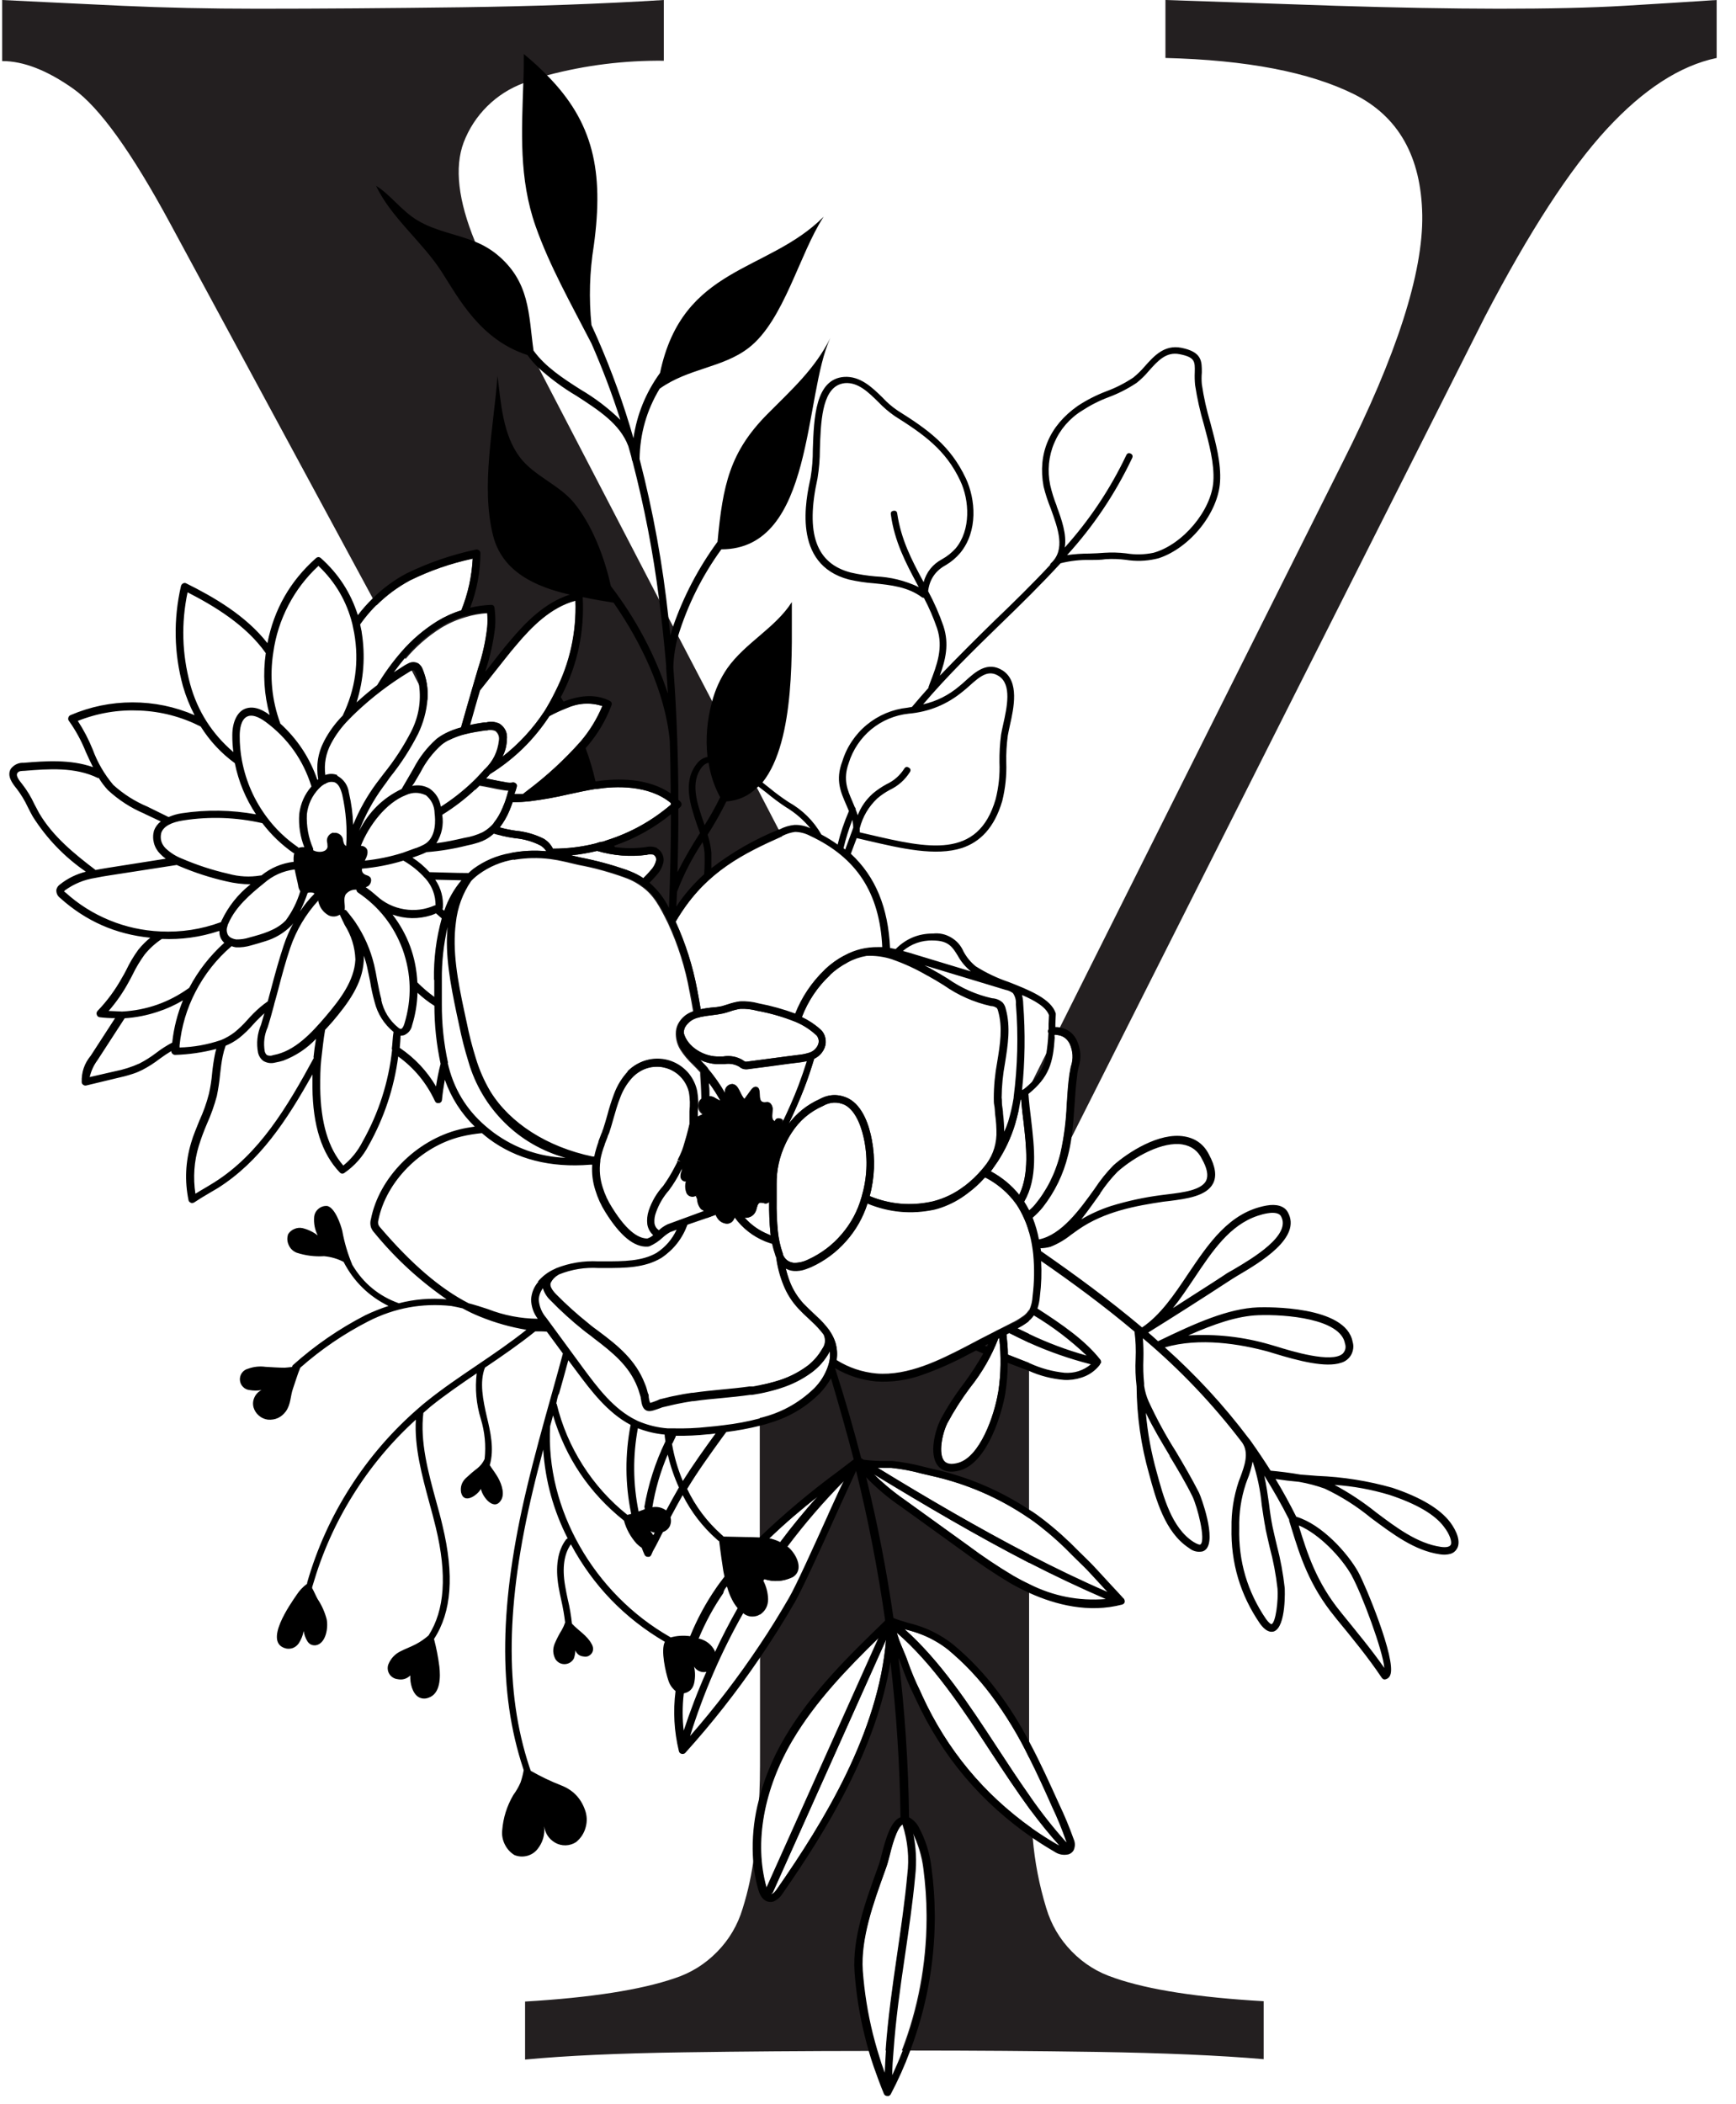 <?xml version="1.0" encoding="UTF-8"?> <svg xmlns="http://www.w3.org/2000/svg" xmlns:xlink="http://www.w3.org/1999/xlink" width="137" zoomAndPan="magnify" viewBox="0 0 102.75 124.5" height="166" preserveAspectRatio="xMidYMid meet" version="1.2"><defs><clipPath id="f8563487f6"><path d="M 0.082 0 L 101.672 0 L 101.672 122 L 0.082 122 Z M 0.082 0 "></path></clipPath><clipPath id="4b904eb291"><path d="M 0.082 3 L 87 3 L 87 124.004 L 0.082 124.004 Z M 0.082 3 "></path></clipPath></defs><g id="8d71cf9f14"><g clip-rule="nonzero" clip-path="url(#f8563487f6)"><path style=" stroke:none;fill-rule:nonzero;fill:#231f20;fill-opacity:1;" d="M 96.113 0.344 C 94.16 0.461 91.699 0.516 88.727 0.516 C 85.754 0.512 82.551 0.453 79.113 0.344 L 68.98 0 L 68.98 3.43 C 73.789 3.551 77.508 4.266 80.141 5.574 C 82.77 6.887 84.117 9.266 84.18 12.719 C 84.234 16.148 82.664 21.027 79.473 27.348 L 62.727 60.805 L 62.516 61.234 C 62.871 61.25 63.137 61.418 63.312 61.73 C 63.523 62.188 63.551 62.656 63.387 63.133 C 63.363 63.277 63.332 63.43 63.312 63.562 C 63.227 64.168 63.188 64.777 63.148 65.371 C 63.113 66.336 62.988 67.289 62.781 68.23 C 62.707 68.539 62.613 68.844 62.5 69.145 L 63.414 67.316 L 87.887 18.742 C 90.52 13.695 92.926 9.992 95.098 7.641 C 97.273 5.285 99.441 3.883 101.605 3.43 L 101.605 0 C 99.891 0.117 98.055 0.227 96.113 0.344 Z M 60.891 71.629 C 60.797 71.449 60.695 71.273 60.59 71.113 C 61.398 69.703 61.191 67.941 60.992 66.23 C 60.93 65.711 60.871 65.219 60.84 64.734 C 62.074 63.734 62.297 62.863 62.391 61.41 L 61.887 62.414 L 61.113 63.961 L 60.461 65.309 C 60.492 65.633 60.527 65.965 60.57 66.289 C 60.754 67.852 60.934 69.457 60.32 70.711 C 60.32 70.711 60.32 70.691 60.32 70.688 C 59.852 70.113 59.289 69.656 58.641 69.305 L 58.66 69.277 L 58.688 69.25 C 58.812 69.078 58.934 68.902 59.055 68.723 C 59.5 68.035 59.844 67.301 60.082 66.516 C 60.16 66.238 60.238 65.957 60.301 65.66 L 58.262 69.73 L 58.316 69.672 C 58.953 70 59.5 70.438 59.957 70.992 C 60.035 71.086 60.105 71.184 60.176 71.281 C 60.355 71.555 60.508 71.84 60.637 72.141 C 60.75 72.391 60.84 72.652 60.914 72.918 L 60.914 72.316 L 61.723 70.711 C 61.609 70.887 61.488 71.059 61.355 71.219 C 61.211 71.371 61.059 71.508 60.891 71.629 Z M 65.961 117.031 C 64.988 116.719 64.148 116.195 63.434 115.465 C 62.719 114.734 62.219 113.879 61.926 112.902 C 61.512 111.547 61.242 110.164 61.125 108.75 C 61.102 108.562 61.086 108.367 61.07 108.176 C 58.207 106.137 56.039 103.52 54.57 100.32 L 54.449 100.055 C 54.168 99.484 53.922 98.898 53.715 98.297 C 53.637 98.066 53.539 97.844 53.445 97.613 C 53.352 97.387 53.281 97.238 53.215 97.047 C 53.145 96.859 53.113 96.742 53.062 96.594 C 55.234 98.469 56.953 101.082 58.625 103.625 C 59.395 104.793 60.18 105.988 61.008 107.117 C 61.008 106.848 60.98 106.578 60.965 106.301 C 60.289 105.348 59.641 104.352 59 103.375 C 57.359 100.867 55.664 98.289 53.52 96.383 L 53.617 96.414 C 53.949 96.496 54.273 96.598 54.59 96.723 C 55.141 96.945 55.652 97.238 56.117 97.605 C 57.082 98.41 57.938 99.316 58.688 100.324 C 59.543 101.477 60.285 102.699 60.91 103.992 C 60.91 103.867 60.91 103.734 60.91 103.605 L 60.91 93.742 C 60.574 93.582 60.258 93.414 59.969 93.25 C 59.039 92.691 58.137 92.09 57.27 91.438 L 53.562 88.766 C 52.902 88.309 52.281 87.797 51.711 87.23 C 54.773 89.086 57.82 90.879 60.91 92.473 L 60.91 91.969 C 57.914 90.414 54.922 88.668 51.949 86.848 C 52.105 86.848 52.262 86.848 52.449 86.848 L 52.758 86.848 C 53.363 86.91 53.961 87.023 54.547 87.184 L 55.133 87.32 C 57.219 87.785 59.145 88.621 60.906 89.824 L 60.906 80.637 L 59.656 80.148 C 59.656 79.758 59.617 79.359 59.574 78.953 L 59.734 78.867 C 60.094 79.047 60.484 79.238 60.906 79.438 L 60.906 78.922 L 60.227 78.598 C 60.449 78.488 60.66 78.355 60.859 78.207 L 60.898 78.168 L 60.898 77.484 C 60.883 77.516 60.867 77.547 60.852 77.574 C 60.777 77.684 60.684 77.777 60.578 77.855 C 60.395 77.988 60.203 78.109 60 78.215 C 59.98 78.219 59.961 78.227 59.945 78.238 L 59.23 78.605 C 59.082 78.676 58.934 78.75 58.801 78.824 C 58.25 79.102 57.703 79.387 57.152 79.68 C 55.641 80.457 53.758 81.418 51.871 81.266 C 51.023 81.184 50.234 80.922 49.512 80.469 C 49.566 80.129 49.547 79.793 49.453 79.457 C 49.402 79.285 49.332 79.117 49.242 78.961 C 49.211 78.902 49.176 78.844 49.137 78.789 C 49.113 78.75 49.094 78.715 49.066 78.676 C 48.848 78.387 48.605 78.121 48.336 77.879 L 48.129 77.684 C 47.934 77.496 47.738 77.312 47.551 77.121 C 47.215 76.75 46.949 76.332 46.762 75.863 C 46.656 75.594 46.57 75.316 46.504 75.031 C 46.648 75.117 46.805 75.164 46.969 75.176 C 47.211 75.195 47.449 75.16 47.676 75.078 C 47.801 75.035 47.91 74.988 48.02 74.945 C 48.812 74.582 49.496 74.074 50.074 73.422 C 50.656 72.766 51.078 72.023 51.344 71.191 C 52.621 71.719 53.938 71.84 55.293 71.555 C 55.422 71.52 55.559 71.484 55.684 71.438 C 56.262 71.242 56.793 70.953 57.277 70.578 L 57.078 70.184 C 56.512 70.621 55.879 70.93 55.188 71.102 C 53.914 71.379 52.68 71.27 51.477 70.773 C 51.77 69.676 51.812 68.57 51.605 67.457 C 51.441 66.578 51.066 65.438 50.211 64.992 C 49.629 64.715 49.059 64.73 48.496 65.043 C 47.77 65.371 47.168 65.852 46.684 66.488 C 47.016 65.797 47.32 65.105 47.586 64.422 C 47.852 63.734 48.016 63.211 48.191 62.645 C 48.434 62.531 48.621 62.355 48.75 62.117 C 48.848 61.941 48.887 61.754 48.871 61.555 C 48.855 61.352 48.785 61.172 48.664 61.016 C 48.629 60.973 48.59 60.934 48.547 60.898 C 48.219 60.605 47.855 60.367 47.461 60.18 C 47.828 59.223 48.383 58.395 49.129 57.695 L 49.152 57.66 C 49.457 57.379 49.793 57.141 50.164 56.949 L 49.953 56.551 C 49.539 56.77 49.164 57.039 48.824 57.359 L 48.797 57.391 C 48.027 58.133 47.445 59 47.051 59.996 C 46.344 59.734 45.621 59.535 44.879 59.395 C 44.516 59.293 44.145 59.25 43.766 59.27 C 43.52 59.305 43.281 59.363 43.047 59.445 C 42.926 59.484 42.805 59.523 42.688 59.551 C 42.48 59.59 42.273 59.613 42.062 59.621 C 41.871 59.645 41.668 59.672 41.473 59.715 C 41.406 59.332 41.344 58.953 41.27 58.582 C 41.008 57.18 40.582 55.832 39.988 54.535 C 40.09 54.359 40.195 54.184 40.309 54.016 C 41.91 51.578 43.961 50.523 46.297 49.488 L 46.09 49.09 L 44.805 46.617 L 42.145 41.48 L 40.129 37.621 L 39.832 37.059 L 39.566 36.547 L 38.984 35.43 L 31.902 21.801 L 28.973 16.176 C 28.641 15.52 28.344 14.887 28.117 14.301 C 27.117 11.863 26.891 9.906 27.441 8.434 C 27.754 7.617 28.219 6.902 28.836 6.289 C 29.457 5.676 30.176 5.219 30.992 4.914 C 31.23 4.816 31.48 4.727 31.738 4.645 C 31.996 4.562 32.164 4.512 32.398 4.453 C 34.656 3.855 36.953 3.57 39.289 3.594 L 39.289 0 C 35.617 0.23 31.637 0.371 27.344 0.43 C 23.051 0.484 19.016 0.516 15.238 0.516 C 12.387 0.516 9.727 0.457 7.258 0.344 C 4.793 0.23 2.414 0.113 0.129 0 L 0.129 3.613 C 1.387 3.613 2.789 4.156 4.336 5.25 C 5.883 6.344 7.801 9.012 10.09 13.254 L 22.07 35.418 L 22.289 35.816 C 22.879 35.227 23.539 34.738 24.27 34.344 C 25.457 33.762 26.695 33.332 27.984 33.059 C 27.93 34.117 27.703 35.137 27.309 36.121 C 26.805 36.277 26.328 36.492 25.879 36.766 C 25.086 37.262 24.383 37.863 23.77 38.57 L 24 38.996 C 24.605 38.273 25.309 37.66 26.105 37.156 C 26.559 36.879 27.039 36.668 27.551 36.52 C 27.969 36.391 28.395 36.312 28.832 36.281 C 28.855 36.559 28.855 36.832 28.832 37.105 C 28.738 37.949 28.555 38.773 28.285 39.578 L 27.953 40.711 C 27.863 41.016 27.758 41.387 27.648 41.766 L 27.281 43.051 C 26.957 43.137 26.648 43.254 26.352 43.402 L 26.566 43.797 C 26.871 43.645 27.191 43.527 27.527 43.445 C 27.91 43.348 28.316 43.285 28.703 43.227 L 28.797 43.227 C 28.973 43.18 29.145 43.188 29.312 43.254 C 29.484 43.395 29.555 43.578 29.527 43.797 C 29.453 44.484 29.168 45.066 28.672 45.543 C 28.641 45.57 28.617 45.598 28.594 45.629 C 28.578 45.641 28.566 45.656 28.555 45.672 C 28.426 45.816 28.289 45.965 28.152 46.102 L 27.918 46.336 L 28.133 46.738 C 28.215 46.66 28.297 46.582 28.379 46.496 C 28.609 46.531 28.836 46.574 29.082 46.625 C 29.324 46.676 29.586 46.73 29.84 46.766 L 30.082 46.793 C 30.043 46.93 30.004 47.066 29.957 47.219 C 29.895 47.43 29.816 47.633 29.727 47.832 C 29.598 48.141 29.434 48.426 29.227 48.688 L 29.652 49.438 C 29.922 49.504 30.195 49.555 30.473 49.594 C 31 49.641 31.504 49.781 31.977 50.02 C 32.125 50.105 32.246 50.223 32.336 50.367 C 31.617 50.301 30.906 50.336 30.199 50.477 L 30.414 50.879 C 31.137 50.758 31.855 50.742 32.582 50.836 C 32.855 50.871 33.125 50.922 33.395 50.984 L 34.25 51.184 C 35.234 51.367 36.191 51.637 37.129 51.988 C 37.426 52.105 37.703 52.258 37.961 52.445 C 38.676 52.945 39.027 53.602 39.531 54.625 C 40.133 55.922 40.559 57.277 40.812 58.684 C 40.891 59.07 40.953 59.461 41.023 59.852 C 40.621 59.977 40.32 60.223 40.125 60.594 C 40.035 60.773 39.992 60.969 39.996 61.168 C 39.996 61.168 39.996 61.203 39.996 61.219 C 40.008 61.543 40.098 61.84 40.266 62.113 C 40.473 62.438 40.723 62.734 41.004 62.996 L 41.203 63.199 L 41.438 63.449 C 41.438 63.703 41.469 63.961 41.477 64.219 C 41.484 64.477 41.504 64.648 41.504 64.887 L 41.504 65.012 C 41.465 65.047 41.426 65.086 41.395 65.129 C 41.312 65.266 41.289 65.414 41.324 65.57 C 41.359 65.727 41.441 65.848 41.574 65.938 L 41.25 66.09 C 41.25 66.039 41.25 65.996 41.25 65.977 L 41.25 65.801 C 41.293 65.395 41.281 64.992 41.211 64.586 C 41.172 64.402 41.113 64.223 41.031 64.051 C 40.953 63.879 40.852 63.719 40.734 63.57 C 40.613 63.422 40.48 63.289 40.332 63.172 C 40.18 63.059 40.02 62.961 39.848 62.883 C 39.676 62.805 39.496 62.746 39.309 62.711 C 39.121 62.676 38.934 62.66 38.746 62.672 C 38.555 62.68 38.371 62.711 38.188 62.762 C 38.008 62.816 37.832 62.891 37.668 62.984 C 37.473 63.094 37.297 63.227 37.137 63.387 L 37.359 63.793 C 37.516 63.625 37.691 63.48 37.891 63.363 C 38.023 63.289 38.164 63.23 38.312 63.188 C 38.461 63.145 38.609 63.117 38.766 63.109 C 38.918 63.102 39.07 63.113 39.223 63.141 C 39.371 63.168 39.52 63.215 39.66 63.277 C 39.801 63.34 39.93 63.418 40.055 63.512 C 40.176 63.605 40.285 63.711 40.383 63.832 C 40.48 63.949 40.562 64.078 40.629 64.219 C 40.695 64.355 40.746 64.5 40.777 64.652 C 40.836 65.016 40.848 65.379 40.805 65.746 L 40.805 65.934 C 40.805 66 40.805 66.062 40.805 66.129 L 40.805 66.277 C 40.801 66.352 40.801 66.426 40.805 66.5 C 40.676 67.059 40.562 67.449 40.48 67.711 L 40.445 67.828 C 40.387 68.02 40.312 68.203 40.227 68.383 L 40.105 68.629 L 40.301 68.73 L 40.082 68.68 L 40.082 68.719 L 40.336 69.191 L 40.336 69.227 L 41.148 70.73 L 41.637 71.629 L 41.637 71.668 L 41.852 72.066 L 42.348 71.883 C 42.398 72 42.465 72.105 42.551 72.199 C 42.656 72.305 42.785 72.371 42.93 72.398 C 43.062 72.422 43.18 72.398 43.285 72.32 C 43.379 72.246 43.441 72.148 43.477 72.035 C 43.941 72.672 44.543 73.145 45.273 73.449 C 45.406 73.5 45.547 73.551 45.699 73.598 C 45.746 73.828 45.809 74.051 45.887 74.273 C 45.887 74.312 45.918 74.352 45.934 74.395 C 46.008 74.957 46.148 75.504 46.363 76.031 C 46.57 76.551 46.863 77.016 47.246 77.426 C 47.43 77.625 47.633 77.82 47.84 78.008 L 48.043 78.203 C 48.293 78.43 48.52 78.676 48.727 78.945 L 48.762 79.012 C 48.871 79.297 48.836 79.566 48.66 79.812 C 48.438 80.199 48.152 80.531 47.805 80.805 C 47.234 81.23 46.605 81.543 45.918 81.734 C 45.605 81.828 45.289 81.906 44.969 81.969 L 44.969 82.426 C 45.332 82.355 45.691 82.27 46.047 82.16 L 46.25 82.098 C 46.91 81.887 47.516 81.574 48.07 81.164 C 48.48 80.855 48.816 80.473 49.07 80.023 C 49.094 79.988 49.102 79.957 49.117 79.926 C 49.141 80.133 49.129 80.336 49.09 80.539 C 49.066 80.645 49.035 80.75 49 80.852 C 48.828 81.344 48.559 81.77 48.191 82.141 C 47.277 83.023 46.203 83.609 44.969 83.898 L 44.969 95.547 C 45.305 95.328 45.469 95.016 45.465 94.613 C 45.453 94.23 45.359 93.871 45.184 93.531 L 45.25 93.434 C 45.824 93.617 46.383 93.578 46.926 93.316 C 46.988 93.277 47.047 93.234 47.094 93.18 C 47.523 92.715 47.094 91.918 46.668 91.551 L 46.609 91.512 C 47.645 90.137 48.766 88.836 49.973 87.617 C 49.758 88.09 49.469 88.723 49.074 89.594 C 48.188 91.566 47.172 93.805 46.742 94.547 C 46.188 95.504 45.605 96.449 44.984 97.371 L 44.984 103.633 C 44.984 104.785 44.984 105.863 44.902 106.859 C 44.848 107.918 44.762 108.883 44.637 109.758 C 44.508 110.832 44.281 111.891 43.957 112.922 C 43.664 113.902 43.16 114.758 42.449 115.484 C 41.734 116.215 40.895 116.738 39.922 117.055 C 37.926 117.738 34.977 118.199 31.078 118.43 L 31.078 121.863 C 33.484 121.633 36.633 121.488 40.523 121.434 C 43.945 121.383 47.598 121.355 51.48 121.352 L 51.902 121.352 C 51.805 121.023 51.719 120.699 51.637 120.379 C 51.332 119.145 51.133 117.895 51.039 116.629 C 50.914 114.73 51.676 112.617 52.348 110.758 L 52.465 110.434 C 52.508 110.324 52.555 110.137 52.613 109.902 C 52.75 109.367 53.043 108.188 53.414 107.957 C 53.727 108.938 53.824 109.938 53.695 110.957 C 53.547 112.551 53.312 114.148 53.09 115.676 C 52.82 117.516 52.551 119.414 52.414 121.324 L 52.84 121.324 C 52.973 119.434 53.238 117.566 53.508 115.75 C 53.734 114.195 53.969 112.598 54.121 110.992 C 54.215 110.129 54.176 109.27 53.996 108.418 C 54.336 109.098 54.555 109.812 54.648 110.562 C 54.766 111.477 54.832 112.391 54.836 113.309 L 54.836 113.559 C 54.82 116.238 54.336 118.828 53.375 121.328 L 53.859 121.328 C 57.566 121.328 61.258 121.355 64.926 121.41 C 68.871 121.473 72.16 121.613 74.793 121.84 L 74.793 118.41 C 70.922 118.188 67.98 117.734 65.977 117.039 Z M 28.734 42.742 L 28.641 42.742 C 28.359 42.785 28.066 42.832 27.785 42.898 C 27.879 42.57 27.98 42.207 28.082 41.848 C 28.188 41.484 28.285 41.133 28.375 40.844 L 29.938 38.895 C 30.129 38.648 30.336 38.402 30.543 38.156 C 31.461 37.062 32.598 35.914 34.055 35.523 C 34.121 37.43 33.719 39.23 32.855 40.93 C 32.664 41.324 32.453 41.711 32.223 42.086 C 31.543 43.117 30.715 44.016 29.738 44.777 C 29.902 44.461 29.988 44.125 30 43.773 C 30.047 43.371 29.906 43.055 29.574 42.824 C 29.309 42.695 29.031 42.672 28.746 42.75 Z M 29.91 46.277 C 29.672 46.242 29.434 46.191 29.188 46.141 L 28.762 46.055 L 28.918 45.883 L 28.992 45.797 C 30.414 44.91 31.586 43.77 32.508 42.363 C 32.832 42.191 33.168 42.035 33.508 41.902 C 34.207 41.586 34.918 41.543 35.648 41.77 C 35.328 42.535 34.902 43.234 34.363 43.867 C 33.406 44.945 32.352 45.918 31.199 46.781 L 30.949 46.977 C 30.77 46.977 30.609 46.977 30.449 46.977 C 30.449 46.902 30.496 46.828 30.516 46.766 C 30.531 46.703 30.559 46.629 30.574 46.559 C 30.59 46.488 30.578 46.426 30.531 46.371 C 30.488 46.312 30.434 46.281 30.359 46.281 C 30.246 46.324 30.082 46.324 29.922 46.285 Z M 37.312 51.57 C 37.258 51.543 37.199 51.527 37.137 51.504 C 37.117 51.488 37.094 51.48 37.066 51.477 C 36.18 51.164 35.281 50.918 34.359 50.738 L 33.805 50.609 C 34.324 50.559 34.836 50.469 35.34 50.348 C 36.309 50.633 37.297 50.711 38.297 50.578 C 38.426 50.547 38.555 50.547 38.684 50.578 C 38.812 50.672 38.859 50.797 38.824 50.957 C 38.77 51.156 38.668 51.332 38.527 51.484 C 38.387 51.656 38.23 51.809 38.074 51.969 C 37.836 51.809 37.582 51.676 37.312 51.57 Z M 39.711 47.609 C 38.59 48.566 37.328 49.27 35.926 49.715 L 35.828 49.75 L 35.695 49.797 C 35.547 49.812 35.406 49.848 35.27 49.902 C 34.434 50.113 33.586 50.215 32.727 50.215 C 32.602 49.965 32.418 49.77 32.18 49.625 C 31.652 49.363 31.094 49.207 30.512 49.152 C 30.195 49.105 29.883 49.043 29.578 48.957 C 29.816 48.652 30.008 48.316 30.156 47.957 C 30.227 47.797 30.281 47.629 30.344 47.461 C 30.57 47.461 30.812 47.461 31.086 47.434 L 31.383 47.406 C 32.145 47.309 32.898 47.176 33.645 47 C 34.184 46.883 34.742 46.762 35.254 46.68 L 35.328 46.68 C 36.402 46.516 38.379 46.422 39.699 47.508 C 39.707 47.543 39.707 47.574 39.711 47.609 Z M 40.473 61.133 C 40.469 61.012 40.496 60.895 40.547 60.781 C 40.738 60.469 41.012 60.277 41.371 60.203 L 41.48 60.172 C 41.691 60.129 41.902 60.098 42.117 60.074 C 42.352 60.051 42.578 60.012 42.809 59.965 C 42.941 59.934 43.066 59.891 43.195 59.852 C 43.402 59.777 43.609 59.727 43.824 59.695 C 44.156 59.684 44.48 59.719 44.797 59.805 C 45.586 59.949 46.355 60.168 47.098 60.469 C 47.543 60.656 47.941 60.914 48.297 61.238 L 48.348 61.285 C 48.484 61.484 48.492 61.688 48.375 61.898 C 48.285 62.059 48.156 62.176 47.988 62.25 L 47.879 62.289 C 47.676 62.352 47.473 62.395 47.262 62.414 L 46.555 62.504 C 45.781 62.609 45.012 62.707 44.223 62.812 C 44.184 62.82 44.141 62.82 44.098 62.812 C 44.047 62.789 44.004 62.762 43.961 62.723 C 43.602 62.512 43.211 62.441 42.797 62.508 C 42.664 62.508 42.539 62.508 42.41 62.508 C 41.637 62.488 40.688 61.957 40.473 61.133 Z M 42.57 65.098 C 42.477 65.051 42.383 65 42.293 64.945 L 42.25 64.918 C 42.164 64.879 42.074 64.859 41.98 64.863 C 41.98 64.641 41.98 64.434 41.957 64.195 C 41.957 64.152 41.957 64.109 41.957 64.07 C 42.203 64.398 42.426 64.742 42.629 65.102 Z M 45.457 73.027 C 44.926 72.809 44.465 72.484 44.078 72.055 C 44.121 72.059 44.168 72.059 44.211 72.055 C 44.492 72.012 44.676 71.855 44.762 71.586 C 44.816 71.41 44.844 71.16 45.023 71.16 C 45.109 71.16 45.191 71.176 45.273 71.207 C 45.301 71.215 45.332 71.215 45.363 71.207 C 45.402 71.199 45.441 71.184 45.477 71.16 L 45.523 71.121 C 45.516 71.727 45.539 72.332 45.598 72.938 C 45.598 73.004 45.598 73.055 45.625 73.113 Z M 45.883 66.34 C 45.859 66.336 45.832 66.324 45.812 66.312 C 45.645 66.184 45.742 65.848 45.738 65.676 C 45.746 65.637 45.746 65.602 45.738 65.562 C 45.707 65.395 45.609 65.227 45.445 65.215 C 45.352 65.215 45.254 65.242 45.16 65.215 C 44.824 65.113 45.125 64.387 44.785 64.312 C 44.637 64.289 44.523 64.414 44.438 64.535 C 44.352 64.656 44.203 64.867 44.078 65.035 C 43.797 64.754 43.75 64.176 43.355 64.145 C 43.219 64.152 43.105 64.211 43.02 64.32 C 42.934 64.426 42.902 64.551 42.926 64.688 C 42.633 64.168 42.289 63.684 41.906 63.227 L 41.906 63.203 C 41.816 63.098 41.727 63 41.625 62.902 L 41.449 62.719 C 41.773 62.867 42.109 62.949 42.465 62.965 C 42.602 62.965 42.746 62.965 42.895 62.965 C 43.219 62.91 43.523 62.961 43.812 63.121 C 43.879 63.18 43.957 63.223 44.039 63.254 C 44.148 63.277 44.258 63.277 44.363 63.254 C 45.145 63.156 45.918 63.055 46.691 62.945 L 47.398 62.859 C 47.523 62.836 47.672 62.816 47.828 62.781 C 47.676 63.258 47.508 63.742 47.312 64.262 C 47.039 64.984 46.719 65.707 46.363 66.441 C 46.363 66.441 46.363 66.441 46.363 66.414 C 46.375 66.27 46.309 66.188 46.16 66.176 C 46.098 66.152 46.035 66.156 45.977 66.191 C 45.918 66.227 45.879 66.273 45.867 66.34 Z M 46.312 74.125 C 46.172 73.715 46.082 73.297 46.039 72.867 C 45.98 72.262 45.953 71.656 45.965 71.047 C 45.965 70.781 45.965 70.516 45.965 70.238 L 45.965 70.129 C 45.969 70.113 45.969 70.098 45.965 70.082 C 45.953 69.234 46.133 68.43 46.496 67.668 C 46.598 67.449 46.715 67.238 46.848 67.035 C 47.309 66.316 47.93 65.785 48.711 65.438 C 49.129 65.199 49.559 65.18 49.996 65.375 C 50.727 65.758 51.039 66.887 51.16 67.52 C 51.371 68.637 51.312 69.738 50.992 70.828 C 50.762 71.648 50.371 72.379 49.82 73.023 C 49.27 73.672 48.605 74.172 47.836 74.527 C 47.566 74.66 47.281 74.727 46.98 74.723 C 46.664 74.684 46.445 74.516 46.328 74.215 C 46.34 74.203 46.34 74.164 46.316 74.125 Z M 45.617 112.07 C 45.68 112.047 45.723 112.008 45.75 111.949 L 52.441 97.016 C 51.988 102.504 48.793 107.738 45.992 111.773 C 45.914 111.902 45.758 112.086 45.621 112.07 Z M 45.336 111.641 C 44.609 109.023 45.172 105.859 46.891 102.953 C 48.246 100.668 50.109 98.734 51.996 96.895 L 45.355 111.703 C 45.355 111.684 45.348 111.668 45.34 111.648 Z M 59.09 79.184 L 59.145 79.152 C 59.266 80.227 59.246 81.297 59.082 82.363 C 58.844 83.801 57.992 86.191 56.715 86.551 C 56.32 86.66 56.043 86.621 55.887 86.438 C 55.531 86.008 55.758 84.832 56.078 84.184 C 56.473 83.449 56.922 82.75 57.422 82.082 C 58.125 81.203 58.684 80.242 59.094 79.191 Z M 46.172 91.238 C 45.961 91.137 45.746 91.062 45.52 91.02 C 46.438 90.133 47.41 89.301 48.395 88.531 C 47.625 89.41 46.871 90.309 46.176 91.246 Z M 25.031 39.637 C 24.984 39.5 24.902 39.391 24.789 39.301 C 24.582 39.188 24.375 39.188 24.168 39.301 L 24.379 39.691 L 24.805 40.523 L 25.297 41.43 C 25.352 40.812 25.262 40.215 25.031 39.637 Z M 25.031 39.637 "></path></g><g clip-rule="nonzero" clip-path="url(#4b904eb291)"><path style=" stroke:none;fill-rule:nonzero;fill:#000000;fill-opacity:1;" d="M 85.836 90.074 C 85.234 89.277 84.082 88.59 82.41 88.031 C 80.961 87.621 79.484 87.387 77.98 87.328 L 76.973 87.25 C 76.348 87.141 75.719 87.066 75.207 87.02 C 74.844 86.445 74.465 85.879 74.059 85.305 C 74.008 85.23 73.957 85.16 73.898 85.094 C 72.426 83.141 70.773 81.352 68.945 79.723 C 71.016 79.125 73.395 79.52 75.07 79.977 L 75.414 80.082 C 76.895 80.535 78.48 80.938 79.379 80.633 C 79.504 80.598 79.621 80.539 79.727 80.453 C 79.828 80.371 79.914 80.273 79.977 80.156 C 80.039 80.039 80.078 79.914 80.094 79.781 C 80.109 79.652 80.098 79.52 80.059 79.395 C 79.664 77.25 75 77.34 74.469 77.355 C 72.695 77.418 70.734 78.297 68.543 79.359 C 68.352 79.188 68.16 79.012 67.961 78.844 C 69.344 77.988 71.293 76.746 72.742 75.797 C 72.871 75.711 73.047 75.602 73.254 75.477 C 74.59 74.691 77.074 73.223 76.219 71.719 C 76.02 71.363 75.559 71.223 74.957 71.332 C 72.762 71.727 71.535 73.578 70.32 75.375 C 69.52 76.574 68.691 77.812 67.598 78.543 C 65.648 76.902 63.613 75.414 61.609 74.023 C 61.609 73.969 61.609 73.914 61.582 73.859 C 61.781 73.855 61.98 73.824 62.172 73.773 C 62.617 73.598 63.023 73.359 63.398 73.059 L 63.824 72.754 C 65.375 71.676 67.246 71.344 68.844 71.105 L 69.234 71.059 C 70.203 70.934 71.414 70.781 71.801 70.02 C 72.023 69.59 71.941 69.02 71.551 68.301 C 71.246 67.703 70.758 67.352 70.098 67.242 C 68.605 66.984 66.75 68.195 65.895 68.957 C 65.48 69.383 65.113 69.84 64.789 70.336 C 63.91 71.566 62.824 73.066 61.492 73.336 C 61.41 72.898 61.285 72.469 61.121 72.051 C 61.34 71.863 61.539 71.66 61.719 71.438 C 62.441 70.516 62.941 69.48 63.219 68.34 C 63.305 68.004 63.371 67.66 63.418 67.316 C 63.512 66.672 63.555 66.027 63.598 65.398 C 63.641 64.766 63.676 64.211 63.758 63.621 C 63.758 63.477 63.805 63.34 63.828 63.195 C 64.02 62.602 63.977 62.031 63.695 61.477 C 63.48 61.098 63.16 60.871 62.73 60.793 C 62.641 60.773 62.555 60.766 62.465 60.77 C 62.465 60.711 62.465 60.648 62.465 60.586 L 62.488 60.031 C 62.492 60.008 62.492 59.984 62.488 59.961 C 62.215 59.102 60.938 58.59 59.703 58.105 C 59.02 57.875 58.371 57.566 57.758 57.18 C 57.453 56.934 57.211 56.641 57.027 56.297 C 56.871 55.941 56.629 55.664 56.293 55.469 C 55.961 55.273 55.602 55.195 55.215 55.238 C 54.355 55.234 53.621 55.543 53.012 56.156 L 52.68 56.09 C 52.57 53.711 51.824 51.867 50.359 50.516 L 50.707 49.59 L 51.375 49.746 C 53.359 50.207 55.379 50.676 56.938 50.176 C 58 49.82 58.848 49 59.32 47.395 C 59.504 46.648 59.586 45.887 59.559 45.113 C 59.547 44.586 59.578 44.059 59.648 43.531 C 59.676 43.363 59.723 43.16 59.77 42.934 C 60.004 41.895 60.352 40.316 59.34 39.668 C 58.449 39.105 57.734 39.754 57.164 40.266 C 57.031 40.387 56.902 40.504 56.777 40.602 C 56.152 41.133 55.438 41.492 54.637 41.676 C 56.059 40.004 57.633 38.465 59.16 36.98 C 60.414 35.77 61.633 34.57 62.773 33.328 C 63.348 33.184 63.93 33.117 64.523 33.133 C 64.832 33.133 65.152 33.133 65.445 33.086 C 65.844 33.062 66.242 33.074 66.637 33.125 C 67.227 33.219 67.812 33.203 68.398 33.074 L 68.59 33.027 C 70.426 32.418 72.094 30.363 72.211 28.516 C 72.285 27.398 71.953 26.191 71.641 25.02 C 71.418 24.27 71.246 23.508 71.133 22.734 C 71.113 22.504 71.113 22.273 71.133 22.043 C 71.133 21.391 71.16 20.824 69.914 20.578 C 68.906 20.383 68.293 21.074 67.75 21.684 C 67.547 21.922 67.32 22.141 67.078 22.34 C 66.57 22.676 66.031 22.953 65.461 23.16 C 64.871 23.387 64.312 23.672 63.785 24.02 C 62.109 25.199 61.41 26.848 61.766 28.781 C 61.875 29.23 62.02 29.668 62.195 30.098 C 62.621 31.289 63.086 32.523 62.195 33.332 C 62.168 33.359 62.152 33.395 62.148 33.434 C 61.109 34.551 60.008 35.629 58.859 36.73 C 57.789 37.773 56.688 38.875 55.625 39.98 C 55.965 39.039 56.191 38.109 55.84 37.047 C 55.594 36.332 55.293 35.645 54.934 34.98 C 55.016 34.285 55.367 33.77 55.98 33.438 C 56.305 33.246 56.59 33.004 56.836 32.715 C 57.895 31.426 57.746 29.539 57.164 28.301 C 56.25 26.363 54.918 25.418 53.129 24.293 C 52.805 24.074 52.508 23.82 52.242 23.531 C 51.617 22.918 50.914 22.242 49.965 22.301 C 48.254 22.426 48.172 24.727 48.109 26.59 C 48.113 27.145 48.07 27.695 47.98 28.246 C 47.703 29.531 46.848 33.391 50.238 34.289 C 50.734 34.402 51.238 34.48 51.746 34.516 C 52.727 34.617 53.738 34.723 54.57 35.344 C 54.605 35.367 54.645 35.375 54.684 35.375 C 54.992 35.953 55.25 36.559 55.465 37.18 C 55.84 38.324 55.465 39.324 55.035 40.434 L 54.957 40.648 C 54.957 40.648 54.957 40.68 54.957 40.699 C 54.625 41.07 54.297 41.445 53.977 41.828 L 53.707 41.875 C 53.266 41.922 52.84 42.031 52.43 42.203 C 52.023 42.375 51.645 42.602 51.305 42.883 C 50.961 43.164 50.668 43.492 50.422 43.859 C 50.172 44.23 49.984 44.625 49.855 45.051 C 49.426 46.164 49.773 46.895 50.09 47.625 C 50.145 47.746 50.195 47.867 50.246 47.992 C 49.969 48.633 49.742 49.293 49.578 49.973 C 49.27 49.754 48.949 49.555 48.617 49.379 C 48.145 48.559 47.492 47.918 46.672 47.457 C 46.285 47.203 45.914 46.93 45.559 46.637 C 45.418 46.531 45.273 46.41 45.129 46.297 C 47.129 43.809 46.844 38.121 46.867 35.625 C 45.887 37.16 44.117 38.027 43.047 39.539 C 42.629 40.148 42.328 40.816 42.141 41.531 C 41.848 42.602 41.758 43.684 41.875 44.785 C 41.613 44.84 41.402 44.977 41.242 45.191 C 40.387 46.27 40.863 47.648 41.273 48.863 C 41.332 49.012 41.383 49.164 41.43 49.293 C 41.406 49.336 41.379 49.375 41.348 49.418 C 40.895 50.125 40.477 50.852 40.098 51.605 C 40.133 50.316 40.156 49.078 40.148 47.855 L 40.195 47.816 L 40.262 47.758 C 40.309 47.715 40.336 47.66 40.34 47.598 C 40.34 47.531 40.316 47.477 40.27 47.43 C 40.234 47.391 40.191 47.355 40.148 47.324 C 40.148 46.094 40.125 44.941 40.086 43.824 C 40.086 43.816 40.086 43.805 40.086 43.797 C 40.035 42.266 39.957 40.863 39.852 39.477 C 39.871 38.859 39.965 38.25 40.129 37.652 C 40.699 35.793 41.555 34.078 42.695 32.504 C 48.215 32.504 47.562 23.344 49.148 19.996 C 48.227 21.84 46.855 23.055 45.414 24.508 C 43.191 26.754 42.781 28.703 42.469 32.055 C 41.34 33.598 40.461 35.273 39.832 37.082 C 39.777 37.258 39.727 37.43 39.684 37.605 C 39.645 37.258 39.605 36.91 39.566 36.57 C 39.227 33.391 38.656 30.254 37.855 27.16 C 37.879 25.664 38.273 24.277 39.043 23 C 40.754 21.777 42.781 21.773 44.32 20.578 C 46.406 18.961 47.316 15.004 48.75 12.824 C 45.445 16.148 40.398 15.707 39.066 22.066 C 38.227 23.227 37.699 24.512 37.492 25.93 C 36.914 23.906 36.199 21.93 35.355 20.004 C 35.242 19.746 35.125 19.492 35.008 19.234 C 34.848 17.652 34.895 16.082 35.148 14.516 C 35.75 10.121 35.117 7.223 32.375 4.453 C 31.941 4.008 31.484 3.59 31.004 3.199 C 31.004 3.77 31.004 4.344 30.973 4.914 C 30.883 7.75 30.703 10.547 31.703 13.391 C 32.535 15.746 33.777 17.938 35.008 20.324 C 35.656 21.801 36.227 23.305 36.719 24.844 C 36.004 24.148 35.219 23.551 34.359 23.047 C 33.32 22.387 32.262 21.695 31.578 20.742 C 31.277 18.598 31.387 16.652 29.367 15.02 C 28.984 14.719 28.57 14.48 28.117 14.301 C 27.023 13.852 25.828 13.691 24.754 13.066 C 23.773 12.496 23.102 11.504 22.258 10.996 C 23.141 12.867 25.004 14.316 26.133 16.07 C 27.16 17.672 28.43 20.105 31.219 21.008 C 31.422 21.297 31.656 21.562 31.914 21.801 C 32.598 22.414 33.332 22.957 34.121 23.422 C 35.445 24.281 36.688 25.074 37.188 26.395 L 37.355 26.984 C 37.375 27.059 37.391 27.133 37.402 27.207 C 37.41 27.238 37.422 27.27 37.438 27.297 C 38.133 29.969 38.656 32.676 39.004 35.418 C 39.172 36.703 39.312 38.027 39.43 39.402 L 39.43 39.461 C 39.43 39.461 39.43 39.496 39.43 39.516 C 39.43 39.539 39.43 39.547 39.43 39.566 C 39.469 40.047 39.504 40.543 39.531 41.039 C 38.762 38.73 37.637 36.609 36.156 34.68 C 35.77 32.938 35.035 31.043 33.973 29.75 C 33.086 28.68 31.633 28.172 30.789 27.082 C 29.754 25.734 29.652 23.844 29.445 22.238 C 29.227 25.305 28.438 28.781 29.191 31.715 C 29.738 33.828 31.68 34.719 33.73 35.184 C 32.262 35.648 31.129 36.797 30.211 37.891 C 30 38.141 29.781 38.395 29.594 38.641 L 28.738 39.734 L 28.738 39.676 C 29.016 38.836 29.203 37.98 29.305 37.102 C 29.332 36.727 29.32 36.352 29.27 35.977 C 29.254 35.844 29.18 35.781 29.047 35.789 C 28.633 35.809 28.227 35.863 27.828 35.961 C 28.227 34.922 28.43 33.844 28.434 32.73 C 28.434 32.66 28.402 32.602 28.344 32.559 C 28.289 32.516 28.227 32.504 28.156 32.52 C 26.734 32.824 25.367 33.293 24.059 33.93 C 23.324 34.32 22.664 34.809 22.07 35.395 C 21.75 35.707 21.449 36.043 21.18 36.398 C 20.762 35.074 20.031 33.949 18.996 33.027 C 18.898 32.941 18.801 32.941 18.699 33.027 C 17.176 34.379 16.219 36.051 15.828 38.055 C 14.547 36.41 12.609 35.305 11.027 34.52 C 10.965 34.484 10.898 34.484 10.832 34.52 C 10.77 34.555 10.73 34.605 10.711 34.676 C 10.258 36.66 10.293 38.637 10.828 40.602 C 11 41.195 11.23 41.77 11.516 42.316 C 10.344 41.812 9.121 41.559 7.844 41.559 C 6.566 41.559 5.344 41.812 4.168 42.316 C 4.102 42.348 4.059 42.398 4.043 42.473 C 4.023 42.543 4.039 42.609 4.086 42.664 C 4.488 43.23 4.82 43.84 5.078 44.488 C 5.211 44.789 5.355 45.094 5.504 45.391 C 4.16 44.918 2.66 45.031 1.422 45.133 C 1.109 45.117 0.852 45.234 0.652 45.473 C 0.371 45.902 0.754 46.379 0.984 46.664 C 1.242 47 1.461 47.363 1.641 47.746 C 1.738 47.941 1.836 48.133 1.945 48.324 C 2.77 49.621 3.816 50.707 5.082 51.578 C 4.52 51.719 4.008 51.969 3.555 52.328 C 3.441 52.406 3.367 52.512 3.336 52.645 C 3.324 52.844 3.398 53.008 3.555 53.129 C 5.078 54.5 6.855 55.285 8.895 55.484 C 8.637 55.695 8.402 55.93 8.191 56.188 C 7.91 56.574 7.668 56.98 7.465 57.41 C 7.387 57.562 7.305 57.711 7.227 57.84 C 6.828 58.562 6.348 59.219 5.777 59.812 C 5.715 59.883 5.699 59.957 5.73 60.047 C 5.762 60.133 5.824 60.184 5.914 60.191 C 6.215 60.227 6.512 60.246 6.812 60.242 L 5.371 62.465 C 4.992 62.922 4.816 63.445 4.836 64.039 C 4.844 64.105 4.875 64.156 4.93 64.191 C 4.984 64.23 5.043 64.242 5.105 64.227 L 6.895 63.797 C 7.211 63.727 7.535 63.648 7.859 63.539 C 8.055 63.477 8.242 63.398 8.426 63.305 C 8.789 63.117 9.129 62.898 9.453 62.648 C 9.684 62.48 9.906 62.328 10.137 62.191 C 10.137 62.254 10.16 62.309 10.211 62.355 C 10.258 62.398 10.312 62.422 10.379 62.418 C 11.199 62.391 12.008 62.273 12.801 62.066 C 12.766 62.18 12.738 62.293 12.715 62.41 C 12.645 62.773 12.59 63.137 12.555 63.508 C 12.52 63.914 12.457 64.316 12.367 64.715 C 12.227 65.266 12.035 65.801 11.797 66.316 C 11.629 66.746 11.438 67.172 11.309 67.629 C 10.977 68.742 10.926 69.867 11.156 71.004 C 11.168 71.07 11.207 71.121 11.266 71.152 C 11.324 71.188 11.383 71.191 11.449 71.168 C 11.469 71.16 11.488 71.152 11.504 71.141 C 11.77 70.961 12.043 70.797 12.316 70.637 C 12.508 70.527 12.703 70.414 12.887 70.301 C 15.383 68.727 17 66.25 18.492 63.574 C 18.492 63.828 18.492 64.078 18.492 64.336 C 18.516 66.609 19.043 68.254 20.109 69.371 C 20.172 69.441 20.246 69.461 20.336 69.43 L 20.383 69.402 C 20.996 68.977 21.477 68.434 21.824 67.77 C 22.742 66.129 23.324 64.375 23.57 62.512 C 24.52 63.199 25.242 64.078 25.738 65.141 C 25.785 65.246 25.867 65.285 25.98 65.266 L 26.008 65.266 C 26.102 65.234 26.152 65.172 26.16 65.078 C 26.195 64.684 26.258 64.289 26.328 63.887 C 26.703 64.949 27.293 65.875 28.098 66.66 C 27.785 66.703 27.48 66.758 27.195 66.828 C 24.625 67.465 22.441 69.68 21.957 72.121 C 21.906 72.285 21.906 72.453 21.957 72.621 C 22.004 72.738 22.066 72.844 22.152 72.934 C 23.395 74.453 24.82 75.766 26.434 76.879 C 25.477 76.797 24.535 76.871 23.609 77.113 C 22.418 76.688 21.504 75.93 20.855 74.844 C 20.582 74.191 20.383 73.52 20.258 72.828 C 20.164 72.441 19.828 71.473 19.379 71.359 C 19.184 71.34 19.012 71.395 18.859 71.516 C 18.707 71.641 18.617 71.801 18.594 71.996 C 18.562 72.383 18.629 72.75 18.805 73.098 C 18.535 72.891 18.238 72.75 17.91 72.668 C 17.742 72.633 17.582 72.648 17.426 72.715 C 17.27 72.777 17.145 72.883 17.055 73.023 C 16.98 73.246 16.992 73.461 17.09 73.672 C 17.184 73.883 17.34 74.031 17.555 74.121 C 18.086 74.293 18.629 74.363 19.184 74.328 C 19.59 74.367 19.973 74.477 20.336 74.664 C 20.938 75.828 21.824 76.695 22.996 77.273 C 22.523 77.426 22.066 77.609 21.617 77.824 C 20.066 78.625 18.641 79.605 17.34 80.77 C 17.309 80.801 17.289 80.84 17.285 80.883 C 17.105 80.906 16.938 80.918 16.855 80.926 C 16.48 80.926 16.098 80.895 15.719 80.875 C 15.367 80.828 15.023 80.863 14.688 80.984 C 14.535 81.023 14.414 81.105 14.32 81.23 C 14.23 81.359 14.188 81.5 14.199 81.656 C 14.211 81.812 14.273 81.949 14.383 82.062 C 14.492 82.172 14.625 82.234 14.781 82.25 C 15.012 82.289 15.246 82.289 15.477 82.25 C 15.289 82.344 15.152 82.484 15.062 82.676 C 14.973 82.867 14.953 83.062 15.004 83.266 C 15.062 83.465 15.168 83.629 15.324 83.762 C 15.477 83.895 15.656 83.973 15.859 84 C 16.301 84.031 16.652 83.867 16.918 83.512 C 17.223 83.082 17.18 82.613 17.344 82.152 C 17.508 81.688 17.605 81.328 17.773 80.926 C 19 79.844 20.344 78.926 21.801 78.18 C 23.348 77.391 24.98 77.09 26.703 77.273 C 26.926 77.309 27.129 77.359 27.379 77.414 C 27.719 77.602 28.074 77.77 28.434 77.914 C 29.312 78.27 30.219 78.527 31.156 78.684 C 30.242 79.414 29.234 80.102 28.258 80.762 C 27.285 81.422 26.195 82.156 25.266 82.906 C 25.09 83.043 24.922 83.188 24.754 83.336 C 23.188 84.695 21.844 86.254 20.727 88.004 C 19.605 89.758 18.758 91.633 18.184 93.629 C 18.184 93.664 18.184 93.699 18.156 93.727 C 17.918 93.902 17.719 94.117 17.559 94.363 C 17.219 94.863 15.512 97.242 16.965 97.547 C 17.262 97.586 17.5 97.48 17.68 97.238 C 17.824 97.016 17.926 96.77 17.973 96.508 C 18.008 96.715 18.074 96.91 18.18 97.09 C 18.297 97.289 18.473 97.375 18.703 97.348 C 19.305 97.234 19.438 96.273 19.332 95.801 C 19.219 95.375 19.043 94.98 18.801 94.617 C 18.723 94.484 18.598 94.188 18.473 93.961 C 18.473 93.895 18.504 93.828 18.523 93.758 C 19.07 91.883 19.859 90.113 20.895 88.457 C 21.93 86.797 23.168 85.312 24.613 84 C 24.52 85.625 24.973 87.301 25.414 88.926 C 25.547 89.414 25.68 89.898 25.793 90.375 C 26.473 93.184 26.32 95.273 25.367 96.766 C 25.137 96.969 24.883 97.145 24.609 97.289 C 24.305 97.449 23.98 97.562 23.68 97.719 C 23.363 97.883 23.133 98.133 22.992 98.465 C 22.953 98.559 22.941 98.656 22.949 98.758 C 22.957 98.855 22.984 98.949 23.039 99.039 C 23.09 99.125 23.156 99.195 23.242 99.25 C 23.324 99.305 23.418 99.34 23.52 99.352 C 23.812 99.414 24.066 99.344 24.285 99.137 C 24.258 99.566 24.402 100.211 24.793 100.426 C 24.973 100.516 25.16 100.527 25.352 100.457 C 26.086 100.223 26.074 99.203 26.004 98.602 C 25.934 98.051 25.828 97.512 25.688 96.977 C 26.73 95.387 26.895 93.195 26.191 90.27 C 26.082 89.789 25.945 89.301 25.809 88.809 C 25.34 87.094 24.852 85.293 25.059 83.598 L 25.488 83.223 C 26.344 82.535 27.289 81.887 28.215 81.258 C 28.109 82.176 28.188 83.07 28.457 83.953 C 28.695 84.73 28.77 85.523 28.684 86.328 C 28.582 86.547 28.441 86.73 28.254 86.879 C 28.012 87.062 27.781 87.262 27.562 87.469 C 27.328 87.699 27.238 87.977 27.289 88.301 C 27.453 89.031 28.242 88.488 28.465 88.098 C 28.562 88.605 29.285 89.48 29.688 88.707 C 29.898 88.277 29.613 87.621 29.379 87.27 C 29.258 87.074 29.109 86.887 28.988 86.691 C 29.266 85.738 29.023 84.707 28.824 83.867 C 28.582 82.832 28.371 81.762 28.703 80.922 C 29.723 80.234 30.754 79.523 31.68 78.777 L 31.859 78.777 C 32.027 78.777 32.199 78.777 32.367 78.797 L 33.316 80.086 C 33.109 80.855 32.895 81.633 32.676 82.41 C 32.16 84.246 31.633 86.141 31.184 88.027 C 29.555 94.852 29.469 100.129 30.965 104.637 C 30.973 104.672 30.984 104.707 30.996 104.742 C 30.953 104.988 30.891 105.23 30.809 105.469 C 30.695 105.73 30.555 105.977 30.383 106.207 C 30.004 106.855 29.781 107.559 29.723 108.309 C 29.695 108.598 29.75 108.875 29.879 109.133 C 30.008 109.395 30.195 109.602 30.441 109.758 C 30.684 109.859 30.934 109.875 31.191 109.812 C 31.445 109.746 31.656 109.609 31.82 109.402 C 32.129 109.008 32.258 108.562 32.207 108.062 C 32.273 108.484 32.484 108.809 32.852 109.027 C 33.047 109.141 33.254 109.191 33.48 109.188 C 33.703 109.18 33.91 109.117 34.102 108.992 C 34.379 108.762 34.57 108.473 34.664 108.121 C 34.762 107.77 34.746 107.422 34.621 107.082 C 34.371 106.383 33.898 105.902 33.207 105.637 C 32.586 105.395 31.988 105.105 31.414 104.777 L 31.324 104.52 C 29.867 100.086 29.941 94.879 31.555 88.125 C 31.738 87.344 31.949 86.551 32.152 85.773 C 32.273 87.625 32.758 89.379 33.602 91.031 C 33.566 91.039 33.535 91.055 33.508 91.086 C 33.008 91.742 32.859 92.688 33.059 93.883 C 33.105 94.16 33.168 94.438 33.227 94.715 C 33.324 95.141 33.398 95.57 33.449 96 C 33.398 96.152 33.336 96.293 33.258 96.43 C 33.094 96.695 32.949 96.973 32.828 97.262 C 32.703 97.574 32.719 97.875 32.875 98.172 C 32.938 98.266 33.016 98.34 33.113 98.395 C 33.215 98.445 33.32 98.469 33.43 98.465 C 33.543 98.461 33.645 98.43 33.742 98.371 C 33.836 98.312 33.91 98.234 33.965 98.133 C 34.02 97.977 34.051 97.816 34.055 97.652 C 34.141 97.867 34.301 97.988 34.531 98.012 C 34.68 98.047 34.812 98.016 34.93 97.922 C 35.047 97.828 35.105 97.707 35.105 97.555 C 35.098 97.445 35.062 97.344 35.004 97.25 C 34.742 96.766 34.223 96.473 33.852 96.07 C 33.801 95.582 33.719 95.098 33.602 94.621 C 33.547 94.352 33.488 94.086 33.445 93.812 C 33.266 92.758 33.387 91.945 33.789 91.375 C 35.102 93.82 36.957 95.742 39.352 97.145 C 39.09 97.633 39.406 98.98 39.555 99.418 C 39.633 99.672 39.777 99.887 39.984 100.059 C 39.832 101.254 39.898 102.438 40.18 103.605 C 40.199 103.695 40.25 103.75 40.34 103.773 C 40.379 103.785 40.422 103.785 40.461 103.773 C 40.5 103.766 40.535 103.746 40.562 103.715 C 42.141 101.965 43.594 100.117 44.922 98.168 C 45.676 97.066 46.391 95.938 47.059 94.773 C 47.488 94.016 48.516 91.773 49.414 89.777 C 49.902 88.703 50.402 87.602 50.672 87.031 C 51.391 89.934 51.957 92.871 52.383 95.816 C 52.379 95.844 52.379 95.871 52.383 95.898 C 50.242 97.969 48.031 100.125 46.473 102.762 C 45.707 104.043 45.156 105.41 44.824 106.867 C 44.605 107.82 44.52 108.789 44.559 109.766 C 44.586 110.453 44.691 111.129 44.875 111.789 C 45.035 112.371 45.328 112.516 45.547 112.535 C 45.629 112.543 45.711 112.535 45.789 112.508 C 46.016 112.406 46.191 112.25 46.32 112.039 C 48.941 108.277 51.883 103.461 52.703 98.34 C 53.059 101.379 53.258 104.43 53.297 107.488 C 53.297 107.5 53.297 107.516 53.297 107.527 C 52.746 107.73 52.441 108.711 52.164 109.805 C 52.109 110.016 52.066 110.191 52.027 110.293 L 51.914 110.617 C 51.223 112.52 50.445 114.676 50.578 116.668 C 50.672 117.961 50.875 119.234 51.188 120.492 C 51.258 120.785 51.34 121.078 51.418 121.352 C 51.492 121.625 51.605 121.969 51.707 122.27 C 51.781 122.492 52.137 123.473 52.316 123.887 C 52.352 123.973 52.418 124.016 52.512 124.02 C 52.539 124.023 52.566 124.023 52.594 124.02 C 52.648 124 52.688 123.965 52.719 123.918 C 53.156 123.09 53.539 122.238 53.863 121.363 C 54.816 118.855 55.305 116.258 55.328 113.57 L 55.328 113.316 C 55.324 112.379 55.258 111.445 55.133 110.516 C 55.035 109.648 54.773 108.832 54.355 108.066 C 54.223 107.836 54.039 107.66 53.805 107.531 C 53.766 104.375 53.555 101.23 53.18 98.094 C 53.23 98.215 53.285 98.34 53.328 98.465 C 53.543 99.082 53.793 99.684 54.078 100.273 L 54.203 100.535 C 55.762 103.93 58.082 106.676 61.164 108.781 C 61.566 109.055 61.977 109.312 62.395 109.555 C 62.656 109.734 62.941 109.789 63.25 109.719 C 63.375 109.676 63.473 109.598 63.543 109.484 C 63.645 109.258 63.645 109.031 63.543 108.805 C 63.293 108.105 63.008 107.422 62.688 106.75 C 62.129 105.52 61.566 104.262 60.914 103.051 C 60.375 102.008 59.754 101.02 59.051 100.086 C 58.277 99.047 57.395 98.117 56.402 97.293 C 55.898 96.898 55.352 96.582 54.758 96.34 C 54.426 96.211 54.086 96.105 53.738 96.02 C 53.449 95.934 53.152 95.848 52.883 95.738 C 52.48 92.934 51.941 90.16 51.266 87.41 C 51.891 88.062 52.578 88.641 53.328 89.148 L 57.035 91.82 C 57.914 92.48 58.828 93.094 59.773 93.66 C 60.125 93.863 60.516 94.066 60.938 94.258 C 62.484 94.957 64.445 95.457 66.418 94.941 C 66.547 94.898 66.594 94.809 66.559 94.676 C 66.547 94.629 66.523 94.59 66.484 94.562 C 66.418 94.492 66.059 94.09 65.719 93.734 C 65.211 93.18 64.637 92.555 64.5 92.426 C 64.281 92.219 64.074 91.996 63.859 91.797 C 63.207 91.125 62.512 90.5 61.773 89.926 C 61.496 89.715 61.211 89.496 60.918 89.328 C 59.176 88.18 57.281 87.379 55.246 86.922 C 55.047 86.879 54.855 86.836 54.668 86.785 C 54.055 86.621 53.438 86.508 52.809 86.445 L 52.461 86.445 C 52.012 86.453 51.566 86.43 51.121 86.371 L 50.973 86.281 C 50.508 84.484 49.992 82.707 49.422 80.949 C 50.176 81.395 50.988 81.656 51.855 81.738 C 52.801 81.797 53.719 81.664 54.609 81.344 C 55.562 81.004 56.484 80.594 57.375 80.109 L 57.77 79.91 L 58.199 80.086 C 57.848 80.703 57.465 81.293 57.043 81.863 C 56.523 82.543 56.062 83.258 55.66 84.008 C 55.367 84.602 54.949 86.047 55.523 86.742 C 55.711 86.969 56.09 87.199 56.809 87.004 L 56.895 86.98 C 58.496 86.445 59.316 83.551 59.5 82.457 C 59.594 81.855 59.645 81.246 59.645 80.637 L 60.777 81.066 L 60.879 81.105 C 61.551 81.406 62.246 81.586 62.977 81.648 C 63.328 81.668 63.672 81.621 64.008 81.512 C 64.453 81.371 64.816 81.117 65.102 80.75 C 65.098 80.738 65.098 80.73 65.102 80.719 C 65.129 80.695 65.152 80.668 65.168 80.637 L 65.168 80.57 C 65.168 80.527 65.156 80.488 65.129 80.453 C 64.242 79.316 62.867 78.367 61.406 77.426 C 61.484 77.184 61.531 76.938 61.551 76.688 C 61.637 75.996 61.66 75.305 61.621 74.613 C 63.48 75.898 65.352 77.277 67.148 78.789 C 67.219 79.32 67.238 79.855 67.215 80.395 C 67.188 80.941 67.207 81.484 67.273 82.027 C 67.285 83.789 67.531 85.52 68.012 87.215 C 68.406 88.672 68.938 90.664 70.367 91.59 C 70.602 91.785 70.871 91.855 71.176 91.797 C 71.242 91.777 71.301 91.742 71.355 91.695 C 72.027 91.094 71.078 88.543 70.969 88.324 C 70.543 87.488 70.07 86.676 69.602 85.891 C 68.996 84.938 68.457 83.945 67.984 82.918 C 67.852 82.621 67.766 82.312 67.719 81.992 L 67.719 81.945 C 67.723 81.918 67.723 81.891 67.719 81.863 C 67.668 81.379 67.656 80.891 67.676 80.402 C 67.688 79.996 67.676 79.59 67.645 79.184 C 69.832 81.023 71.789 83.082 73.52 85.355 C 73.949 85.977 73.656 86.738 73.41 87.41 L 73.32 87.645 C 73.02 88.535 72.875 89.453 72.891 90.391 C 72.844 92.469 73.406 94.367 74.582 96.078 C 74.863 96.461 75.141 96.613 75.402 96.531 C 76.145 96.246 76.043 93.988 76.039 93.957 C 75.945 93.102 75.789 92.258 75.57 91.426 C 75.484 91.066 75.398 90.703 75.32 90.34 C 75.246 89.977 75.168 89.48 75.109 88.977 C 75.031 88.418 74.949 87.855 74.828 87.312 C 75.363 88.168 75.855 89.027 76.301 89.918 C 76.301 89.941 76.301 89.957 76.301 89.98 L 76.445 90.445 C 76.934 92.031 77.492 93.828 79.016 95.676 L 79.078 95.758 C 80.023 96.906 81 98.098 81.781 99.27 C 81.848 99.363 81.934 99.395 82.039 99.355 C 82.164 99.312 82.246 99.23 82.289 99.105 C 82.652 98.176 80.809 93.766 80.391 93.016 C 79.773 91.91 78.254 90.203 76.723 89.742 C 76.344 88.988 75.938 88.242 75.496 87.512 C 75.949 87.582 76.414 87.637 76.887 87.68 C 77.406 87.77 77.914 87.902 78.41 88.082 C 79.398 88.547 80.312 89.129 81.152 89.82 C 82.438 90.77 83.723 91.75 85.211 91.965 C 85.43 92.004 85.645 91.996 85.859 91.938 C 86.02 91.887 86.141 91.789 86.227 91.648 C 86.492 91.223 86.199 90.559 85.836 90.074 Z M 74.469 77.82 C 76.125 77.758 79.336 78.035 79.605 79.488 C 79.68 79.715 79.637 79.918 79.473 80.094 C 78.824 80.676 76.43 79.945 75.531 79.664 L 75.172 79.559 C 73.59 79.098 71.977 78.918 70.332 79.016 C 71.836 78.352 73.211 77.867 74.469 77.82 Z M 70.676 75.641 C 71.758 74.023 72.781 72.484 74.449 71.934 C 74.637 71.871 74.828 71.82 75.023 71.789 C 75.172 71.762 75.664 71.695 75.816 71.961 C 76.457 73.082 74.133 74.453 73.016 75.113 C 72.793 75.242 72.586 75.348 72.48 75.434 C 71.574 76.035 70.465 76.723 69.426 77.398 C 69.875 76.84 70.273 76.238 70.676 75.641 Z M 65.113 70.613 C 65.418 70.152 65.762 69.723 66.148 69.328 C 67.184 68.414 68.828 67.52 70 67.719 C 70.523 67.809 70.906 68.094 71.141 68.578 C 71.449 69.125 71.531 69.555 71.387 69.863 C 71.102 70.418 70.027 70.555 69.164 70.66 L 68.762 70.711 C 67.734 70.84 66.73 71.059 65.742 71.363 C 65.133 71.562 64.551 71.824 64 72.148 C 64.41 71.629 64.781 71.094 65.129 70.613 Z M 62.547 29.941 C 62.383 29.535 62.254 29.117 62.156 28.691 C 62.07 28.273 62.047 27.855 62.086 27.43 C 62.129 27.008 62.23 26.602 62.398 26.211 C 62.566 25.816 62.785 25.461 63.062 25.137 C 63.34 24.816 63.656 24.539 64.016 24.316 C 64.516 23.988 65.039 23.719 65.598 23.508 C 66.191 23.289 66.75 23.004 67.277 22.652 C 67.547 22.438 67.789 22.199 68.008 21.934 C 68.531 21.352 69.023 20.797 69.816 20.957 C 70.734 21.137 70.73 21.387 70.715 22.031 C 70.703 22.277 70.711 22.527 70.734 22.777 C 70.855 23.566 71.027 24.348 71.254 25.113 C 71.562 26.25 71.883 27.43 71.816 28.48 C 71.707 30.195 70.008 32.223 68.277 32.707 C 67.738 32.82 67.199 32.832 66.652 32.742 C 66.227 32.691 65.797 32.68 65.371 32.707 C 65.086 32.734 64.793 32.742 64.477 32.754 C 64.035 32.754 63.598 32.785 63.16 32.844 C 64.73 31.121 66.012 29.207 67.012 27.098 C 67.062 26.98 67.031 26.895 66.918 26.836 C 66.801 26.785 66.715 26.82 66.66 26.938 C 65.711 28.934 64.496 30.754 63.02 32.398 C 63.148 31.613 62.836 30.746 62.539 29.941 Z M 54.664 34.453 C 54.664 34.426 54.637 34.391 54.621 34.359 C 53.949 33.109 53.336 31.926 53.105 30.391 C 53.09 30.258 53.016 30.203 52.887 30.223 C 52.762 30.242 52.707 30.312 52.727 30.441 C 52.945 32.051 53.621 33.32 54.277 34.551 L 54.379 34.738 C 53.562 34.352 52.707 34.141 51.809 34.105 C 51.324 34.062 50.84 33.988 50.363 33.879 C 48.297 33.344 47.664 31.57 48.387 28.305 C 48.48 27.738 48.527 27.164 48.527 26.59 C 48.578 25.02 48.641 23.102 49.73 22.73 C 49.824 22.695 49.922 22.676 50.02 22.668 C 50.797 22.613 51.406 23.215 51.992 23.793 C 52.281 24.098 52.602 24.371 52.949 24.613 C 54.66 25.695 55.973 26.605 56.836 28.449 C 57.387 29.613 57.469 31.363 56.562 32.449 C 56.328 32.707 56.059 32.922 55.754 33.09 C 55.199 33.391 54.836 33.844 54.664 34.453 Z M 54.043 108.438 C 54.383 109.113 54.602 109.828 54.695 110.582 C 54.812 111.492 54.879 112.406 54.883 113.324 L 54.883 113.574 C 54.867 116.254 54.383 118.844 53.422 121.348 C 53.234 121.836 53.027 122.316 52.809 122.789 C 52.809 122.305 52.848 121.824 52.887 121.348 C 53.02 119.457 53.285 117.59 53.555 115.77 C 53.781 114.219 54.02 112.617 54.168 111.016 C 54.266 110.148 54.223 109.289 54.043 108.438 Z M 53.441 107.949 C 53.754 108.926 53.848 109.93 53.723 110.949 C 53.574 112.543 53.336 114.141 53.113 115.668 C 52.844 117.508 52.574 119.402 52.438 121.316 C 52.41 121.746 52.383 122.199 52.367 122.641 C 52.277 122.398 52.203 122.184 52.172 122.098 C 52.09 121.84 52.008 121.578 51.93 121.316 C 51.852 121.055 51.746 120.664 51.664 120.344 C 51.359 119.109 51.16 117.859 51.066 116.594 C 50.941 114.695 51.703 112.586 52.375 110.723 L 52.488 110.402 C 52.531 110.289 52.578 110.102 52.641 109.867 C 52.758 109.375 53.066 108.16 53.418 107.949 Z M 53.617 96.422 C 53.949 96.504 54.273 96.605 54.59 96.73 C 55.141 96.953 55.652 97.246 56.117 97.613 C 57.082 98.418 57.938 99.324 58.688 100.332 C 59.543 101.484 60.285 102.707 60.91 104 C 61.395 104.965 61.84 105.945 62.27 106.914 C 62.582 107.57 62.855 108.238 63.094 108.926 C 63.105 108.953 63.113 108.98 63.117 109.012 C 62.348 108.156 61.637 107.254 60.98 106.309 C 60.305 105.355 59.652 104.363 59.012 103.383 C 57.371 100.875 55.68 98.297 53.535 96.391 Z M 58.625 103.633 C 59.395 104.805 60.18 105.996 61.008 107.125 C 61.547 107.848 62.109 108.547 62.691 109.191 L 62.598 109.148 C 62.078 108.852 61.578 108.527 61.086 108.184 C 58.223 106.145 56.055 103.527 54.586 100.328 L 54.469 100.062 C 54.184 99.492 53.941 98.906 53.73 98.305 C 53.652 98.074 53.555 97.852 53.461 97.625 C 53.367 97.395 53.297 97.246 53.23 97.059 C 53.16 96.867 53.133 96.754 53.082 96.602 C 55.25 98.477 56.969 101.09 58.625 103.633 Z M 45.363 111.715 C 45.363 111.691 45.363 111.672 45.363 111.648 C 44.633 109.031 45.199 105.867 46.914 102.965 C 48.27 100.676 50.137 98.742 52.023 96.902 Z M 45.996 111.762 C 45.895 111.902 45.758 112.086 45.621 112.07 C 45.684 112.047 45.727 112.008 45.754 111.949 L 52.449 97.016 C 51.992 102.512 48.797 107.738 45.996 111.762 Z M 52.449 86.855 L 52.758 86.855 C 53.363 86.918 53.961 87.031 54.547 87.191 L 55.133 87.328 C 57.219 87.793 59.145 88.629 60.906 89.832 C 61.109 89.973 61.305 90.113 61.496 90.262 C 62.219 90.824 62.895 91.434 63.531 92.094 L 64.18 92.73 C 64.305 92.844 64.898 93.492 65.379 94.016 L 65.543 94.191 C 63.984 93.516 62.438 92.77 60.906 91.973 C 57.91 90.418 54.918 88.672 51.945 86.852 C 52.105 86.852 52.262 86.855 52.449 86.855 Z M 60.91 92.469 C 62.41 93.238 63.922 93.953 65.445 94.613 C 63.852 94.742 62.34 94.445 60.91 93.723 C 60.574 93.566 60.258 93.398 59.969 93.23 C 59.039 92.676 58.137 92.07 57.27 91.422 L 53.562 88.75 C 52.902 88.293 52.281 87.781 51.711 87.215 C 54.773 89.082 57.82 90.875 60.91 92.469 Z M 62.418 61.234 L 62.5 61.234 C 62.855 61.25 63.121 61.418 63.293 61.73 C 63.508 62.188 63.535 62.656 63.371 63.133 C 63.344 63.277 63.316 63.43 63.293 63.562 C 63.207 64.168 63.172 64.777 63.133 65.371 C 63.094 66.336 62.973 67.289 62.762 68.23 C 62.688 68.539 62.594 68.844 62.48 69.145 C 62.285 69.676 62.031 70.176 61.719 70.648 C 61.605 70.824 61.484 70.992 61.352 71.152 C 61.223 71.324 61.078 71.48 60.922 71.621 C 60.828 71.441 60.73 71.266 60.625 71.102 C 61.434 69.695 61.227 67.934 61.027 66.223 C 60.961 65.703 60.906 65.211 60.871 64.727 C 62.109 63.727 62.332 62.855 62.426 61.402 C 62.414 61.359 62.418 61.297 62.418 61.234 Z M 60.562 59.406 C 60.559 59.227 60.535 59.051 60.492 58.875 C 61.258 59.207 61.91 59.582 62.086 60.066 L 62.062 60.586 C 62.062 60.695 62.062 60.801 62.062 60.902 C 62.027 60.953 62.016 61.008 62.027 61.066 C 62.031 61.086 62.039 61.102 62.051 61.117 C 62.035 61.551 61.988 61.977 61.918 62.402 C 61.82 63 61.559 63.516 61.141 63.953 C 60.969 64.133 60.785 64.297 60.59 64.449 C 60.555 64.461 60.52 64.477 60.492 64.5 C 60.668 62.805 60.691 61.105 60.562 59.406 Z M 60.406 65.086 L 60.438 65.062 L 60.461 65.309 C 60.492 65.633 60.527 65.965 60.57 66.289 C 60.754 67.852 60.934 69.457 60.32 70.711 C 60.32 70.711 60.32 70.691 60.32 70.688 C 59.852 70.113 59.289 69.656 58.641 69.305 L 58.66 69.277 L 58.688 69.25 C 58.812 69.078 58.934 68.902 59.055 68.723 C 59.5 68.035 59.844 67.301 60.082 66.516 C 60.16 66.238 60.238 65.957 60.301 65.66 C 60.336 65.453 60.371 65.27 60.406 65.086 Z M 58.371 58.223 L 59.527 58.574 C 59.688 58.605 59.828 58.668 59.957 58.766 C 60.09 58.969 60.148 59.188 60.129 59.426 C 60.277 61.258 60.23 63.082 59.996 64.906 L 59.996 64.949 C 59.922 65.422 59.812 65.891 59.676 66.352 C 59.609 66.559 59.52 66.777 59.438 66.961 C 59.434 66.602 59.41 66.246 59.367 65.891 C 59.367 65.719 59.328 65.551 59.309 65.383 C 59.293 65.211 59.309 65.098 59.285 64.953 C 59.289 64.262 59.359 63.578 59.484 62.902 C 59.652 61.848 59.828 60.758 59.527 59.688 C 59.5 59.555 59.438 59.43 59.348 59.324 C 59.168 59.164 58.961 59.078 58.719 59.066 C 57.77 58.852 56.895 58.465 56.098 57.906 C 55.777 57.707 55.457 57.516 55.129 57.34 L 55.059 57.297 L 54.723 57.121 Z M 55.199 55.648 C 56.117 55.648 56.355 56.008 56.676 56.527 C 56.875 56.895 57.141 57.211 57.465 57.477 L 54.043 56.441 L 53.938 56.406 C 53.77 56.355 53.605 56.309 53.441 56.266 C 53.949 55.844 54.539 55.637 55.199 55.645 Z M 52.824 56.773 C 53.527 57.02 54.199 57.328 54.844 57.703 L 54.922 57.742 C 55.238 57.914 55.555 58.105 55.867 58.301 C 56.711 58.891 57.633 59.301 58.641 59.527 C 58.77 59.527 58.891 59.566 59 59.645 C 59.039 59.703 59.066 59.762 59.078 59.832 C 59.352 60.797 59.195 61.789 59.023 62.832 C 58.891 63.543 58.82 64.258 58.82 64.977 C 58.82 65.129 58.82 65.277 58.848 65.406 C 58.879 65.535 58.883 65.754 58.898 65.926 C 58.957 66.336 58.984 66.746 58.977 67.156 C 58.945 67.879 58.695 68.512 58.227 69.062 L 58.117 69.195 C 57.812 69.555 57.473 69.875 57.098 70.164 C 56.531 70.602 55.902 70.906 55.207 71.082 C 53.93 71.367 52.688 71.266 51.477 70.773 C 51.77 69.676 51.812 68.57 51.605 67.457 C 51.441 66.578 51.066 65.438 50.211 64.992 C 49.629 64.715 49.059 64.73 48.496 65.043 C 47.77 65.371 47.168 65.852 46.684 66.488 C 47.016 65.797 47.32 65.105 47.586 64.422 C 47.852 63.734 48.016 63.211 48.191 62.645 C 48.434 62.531 48.621 62.355 48.75 62.117 C 48.848 61.941 48.887 61.754 48.871 61.555 C 48.855 61.352 48.785 61.172 48.664 61.016 C 48.629 60.973 48.59 60.934 48.547 60.898 C 48.219 60.605 47.855 60.367 47.461 60.18 C 47.828 59.223 48.383 58.395 49.129 57.695 L 49.152 57.66 C 49.457 57.379 49.793 57.141 50.164 56.949 C 50.516 56.758 50.891 56.629 51.285 56.559 C 51.809 56.535 52.324 56.605 52.824 56.77 Z M 38.312 72.441 C 38.355 72.695 38.469 72.906 38.66 73.082 C 38.559 73.172 38.445 73.242 38.312 73.281 C 37.887 73.281 37.188 73 36.223 71.441 C 35.988 71.074 35.805 70.684 35.676 70.266 C 35.508 69.75 35.461 69.227 35.535 68.688 C 35.535 68.688 35.535 68.621 35.535 68.613 C 35.594 68.312 35.68 68.016 35.793 67.727 L 35.793 67.703 L 35.961 67.273 C 35.961 67.223 36 67.164 36.02 67.113 L 36.059 67.023 C 36.156 66.727 36.242 66.434 36.324 66.133 C 36.438 65.742 36.551 65.332 36.703 64.957 C 36.859 64.531 37.086 64.148 37.383 63.809 C 37.535 63.637 37.715 63.492 37.914 63.379 C 38.047 63.301 38.188 63.242 38.336 63.199 C 38.48 63.156 38.633 63.129 38.785 63.125 C 38.941 63.117 39.094 63.125 39.242 63.152 C 39.395 63.184 39.539 63.227 39.68 63.289 C 39.82 63.352 39.953 63.43 40.074 63.523 C 40.195 63.617 40.305 63.723 40.402 63.844 C 40.5 63.965 40.582 64.094 40.648 64.23 C 40.719 64.371 40.766 64.516 40.801 64.664 C 40.859 65.027 40.867 65.395 40.824 65.758 L 40.824 65.945 C 40.824 66.012 40.824 66.074 40.824 66.141 L 40.824 66.289 C 40.82 66.363 40.82 66.438 40.824 66.512 C 40.699 67.07 40.582 67.461 40.5 67.723 L 40.465 67.844 C 40.406 68.031 40.332 68.219 40.25 68.395 L 40.129 68.641 L 40.32 68.742 L 40.102 68.691 L 40.102 68.73 L 39.918 69.082 C 39.723 69.461 39.5 69.824 39.25 70.172 C 38.863 70.598 38.578 71.086 38.395 71.629 C 38.309 71.895 38.281 72.164 38.312 72.441 Z M 38.824 71.75 C 38.996 71.258 39.254 70.816 39.598 70.426 C 39.859 70.07 40.09 69.699 40.285 69.305 L 40.328 69.215 L 40.359 69.156 C 40.375 69.16 40.387 69.16 40.402 69.156 L 40.348 69.27 C 40.293 69.379 40.27 69.496 40.273 69.617 C 40.273 69.781 40.438 69.941 40.594 69.902 C 40.527 70.145 40.543 70.387 40.641 70.617 C 40.695 70.707 40.77 70.77 40.871 70.797 C 40.969 70.828 41.066 70.82 41.16 70.773 C 41.195 70.754 41.219 70.727 41.238 70.691 C 41.238 70.777 41.238 70.867 41.258 70.953 C 41.266 71.172 41.34 71.367 41.477 71.535 C 41.523 71.578 41.574 71.609 41.637 71.629 C 41.652 71.641 41.672 71.648 41.695 71.656 L 41.652 71.656 L 39.512 72.441 C 39.324 72.531 39.152 72.645 39 72.789 C 38.844 72.688 38.758 72.543 38.734 72.359 C 38.719 72.148 38.75 71.945 38.824 71.75 Z M 48.352 61.289 C 48.488 61.488 48.496 61.691 48.379 61.902 C 48.289 62.062 48.16 62.18 47.992 62.254 L 47.883 62.293 C 47.68 62.355 47.477 62.398 47.266 62.418 L 46.559 62.508 C 45.785 62.613 45.016 62.715 44.227 62.816 C 44.188 62.824 44.145 62.824 44.105 62.816 C 44.051 62.793 44.008 62.766 43.965 62.727 C 43.605 62.516 43.215 62.445 42.805 62.512 C 42.672 62.512 42.543 62.512 42.414 62.512 C 41.645 62.484 40.703 61.953 40.473 61.129 C 40.469 61.008 40.496 60.891 40.547 60.777 C 40.738 60.465 41.012 60.273 41.371 60.199 L 41.48 60.168 C 41.691 60.125 41.902 60.094 42.117 60.07 C 42.352 60.047 42.578 60.008 42.809 59.961 C 42.941 59.93 43.066 59.887 43.195 59.848 C 43.402 59.773 43.609 59.723 43.824 59.688 C 44.156 59.676 44.48 59.715 44.797 59.801 C 45.586 59.945 46.355 60.164 47.098 60.465 C 47.543 60.652 47.941 60.91 48.297 61.234 L 48.348 61.281 Z M 42.395 62.961 C 42.535 62.961 42.68 62.961 42.824 62.961 C 43.148 62.906 43.457 62.957 43.746 63.117 C 43.812 63.176 43.887 63.219 43.973 63.25 C 44.078 63.273 44.188 63.273 44.297 63.25 C 45.074 63.152 45.852 63.051 46.625 62.941 L 47.328 62.855 C 47.453 62.832 47.605 62.812 47.758 62.777 C 47.609 63.254 47.441 63.738 47.246 64.258 C 46.969 64.98 46.648 65.703 46.293 66.438 C 46.293 66.438 46.293 66.438 46.293 66.41 C 46.305 66.266 46.238 66.184 46.094 66.172 C 45.973 66.164 45.895 66.219 45.863 66.332 C 45.836 66.328 45.812 66.316 45.789 66.305 C 45.621 66.176 45.723 65.84 45.715 65.668 C 45.723 65.629 45.723 65.59 45.715 65.551 C 45.688 65.387 45.59 65.219 45.426 65.203 C 45.332 65.203 45.234 65.234 45.141 65.203 C 44.801 65.105 45.105 64.379 44.762 64.305 C 44.617 64.277 44.5 64.406 44.418 64.527 C 44.332 64.648 44.18 64.859 44.055 65.023 C 43.773 64.746 43.727 64.168 43.332 64.137 C 43.195 64.145 43.082 64.203 42.996 64.309 C 42.91 64.418 42.883 64.543 42.906 64.676 C 42.609 64.16 42.27 63.672 41.883 63.219 L 41.883 63.195 C 41.793 63.09 41.703 62.992 41.605 62.895 L 41.43 62.707 C 41.734 62.855 42.059 62.938 42.395 62.961 Z M 45.625 73.09 L 45.457 73.027 C 44.926 72.809 44.465 72.484 44.078 72.055 C 44.121 72.059 44.168 72.059 44.211 72.055 C 44.492 72.012 44.676 71.855 44.762 71.586 C 44.816 71.41 44.844 71.16 45.023 71.16 C 45.109 71.16 45.191 71.176 45.273 71.207 C 45.301 71.215 45.332 71.215 45.363 71.207 C 45.402 71.199 45.441 71.184 45.477 71.16 L 45.523 71.121 C 45.516 71.727 45.539 72.332 45.598 72.938 C 45.605 72.977 45.617 73.027 45.625 73.09 Z M 42.633 65.102 L 42.582 65.102 C 42.484 65.055 42.391 65.004 42.301 64.949 L 42.258 64.922 C 42.172 64.883 42.082 64.863 41.988 64.867 C 41.988 64.645 41.988 64.438 41.965 64.203 C 41.965 64.16 41.965 64.117 41.965 64.074 C 42.207 64.402 42.426 64.746 42.625 65.102 Z M 41.871 72.059 L 42.367 71.875 C 42.414 71.992 42.48 72.098 42.566 72.191 C 42.676 72.297 42.801 72.359 42.949 72.391 C 43.078 72.414 43.195 72.391 43.305 72.312 C 43.395 72.234 43.457 72.141 43.492 72.023 C 43.961 72.664 44.559 73.137 45.289 73.441 C 45.422 73.492 45.562 73.543 45.715 73.59 C 45.766 73.82 45.828 74.043 45.906 74.266 C 45.906 74.301 45.934 74.34 45.953 74.383 C 46.023 74.949 46.168 75.496 46.379 76.023 C 46.59 76.543 46.883 77.008 47.262 77.418 C 47.445 77.617 47.652 77.812 47.855 78 L 48.062 78.191 C 48.312 78.418 48.539 78.668 48.742 78.934 L 48.781 79.004 C 48.891 79.289 48.855 79.555 48.676 79.805 C 48.457 80.191 48.172 80.523 47.82 80.797 C 47.25 81.223 46.621 81.531 45.934 81.727 C 45.621 81.82 45.305 81.898 44.984 81.957 L 44.582 82.035 L 44.363 82.035 C 43.809 82.113 43.242 82.168 42.691 82.219 C 42.141 82.273 41.578 82.328 41.016 82.41 L 40.945 82.41 C 40.629 82.453 40.312 82.512 39.996 82.578 C 39.816 82.609 39.645 82.648 39.465 82.695 L 39.109 82.781 C 39.062 82.781 38.996 82.824 38.91 82.859 C 38.824 82.895 38.527 83.004 38.48 83.008 C 38.438 82.902 38.41 82.789 38.398 82.672 C 38.398 82.594 38.398 82.523 38.367 82.473 C 38.332 82.422 38.32 82.301 38.293 82.23 C 38.258 82.102 38.215 81.973 38.16 81.852 C 37.625 80.484 36.602 79.637 35.426 78.762 C 35.223 78.613 35 78.453 34.824 78.297 C 34.152 77.762 33.52 77.191 32.918 76.582 C 32.641 76.297 32.531 76.07 32.598 75.902 C 32.695 75.707 32.84 75.555 33.027 75.445 C 33.047 75.43 33.066 75.418 33.09 75.406 C 33.84 75.105 34.621 74.98 35.426 75.027 L 35.809 75.027 C 36.965 75.027 38.156 75.027 39.152 74.426 C 39.875 73.938 40.387 73.285 40.688 72.465 Z M 46.316 74.121 C 46.18 73.711 46.086 73.293 46.043 72.863 C 45.984 72.258 45.961 71.648 45.969 71.043 C 45.969 70.777 45.969 70.512 45.969 70.23 L 45.969 70.125 C 45.973 70.109 45.973 70.094 45.969 70.078 C 45.957 69.23 46.137 68.426 46.5 67.664 C 46.602 67.445 46.719 67.234 46.852 67.031 C 47.312 66.312 47.934 65.777 48.715 65.434 C 49.133 65.195 49.562 65.176 50 65.371 C 50.73 65.754 51.043 66.883 51.164 67.516 C 51.375 68.633 51.316 69.734 50.996 70.824 C 50.766 71.645 50.375 72.375 49.824 73.02 C 49.273 73.668 48.609 74.168 47.84 74.52 C 47.57 74.656 47.285 74.723 46.984 74.719 C 46.668 74.68 46.449 74.508 46.332 74.211 C 46.34 74.203 46.34 74.164 46.316 74.125 Z M 50.234 45.148 C 50.355 44.758 50.531 44.391 50.758 44.051 C 50.984 43.715 51.254 43.414 51.57 43.152 C 51.887 42.895 52.23 42.684 52.609 42.527 C 52.984 42.371 53.375 42.27 53.781 42.227 C 54.988 42.121 56.062 41.68 56.996 40.906 C 57.125 40.809 57.262 40.684 57.402 40.559 C 58.047 39.977 58.516 39.621 59.113 40 C 59.902 40.5 59.598 41.859 59.379 42.848 C 59.328 43.086 59.281 43.277 59.25 43.473 C 59.18 44.016 59.148 44.562 59.156 45.109 C 59.188 45.848 59.109 46.57 58.93 47.285 C 57.887 50.879 54.902 50.184 51.445 49.379 L 50.887 49.25 C 50.887 49.188 50.887 49.133 50.887 49.078 L 50.887 49.055 C 50.887 49.039 50.887 49.023 50.887 49.004 C 51.066 48.316 51.41 47.73 51.926 47.242 C 52.152 47.047 52.402 46.879 52.664 46.738 C 53.164 46.5 53.562 46.145 53.859 45.676 C 53.922 45.562 53.895 45.477 53.781 45.414 C 53.672 45.352 53.582 45.375 53.516 45.488 C 53.254 45.895 52.906 46.199 52.469 46.402 C 52.184 46.559 51.914 46.738 51.664 46.949 C 51.262 47.309 50.961 47.734 50.766 48.238 C 50.73 48.121 50.691 48.008 50.645 47.898 C 50.652 47.844 50.633 47.797 50.594 47.762 L 50.441 47.395 C 50.164 46.754 49.883 46.121 50.234 45.152 Z M 50.449 48.504 C 50.48 48.66 50.5 48.82 50.5 48.98 L 50.027 50.266 L 49.926 50.188 C 50.062 49.617 50.238 49.055 50.449 48.508 Z M 44.887 46.535 L 45.348 46.891 C 45.715 47.195 46.098 47.484 46.496 47.746 C 47.059 48.082 47.547 48.504 47.965 49.008 C 47.668 48.867 47.355 48.801 47.027 48.809 C 46.711 48.84 46.414 48.93 46.137 49.078 L 46.102 49.078 C 44.664 49.66 43.332 50.426 42.105 51.371 C 42.105 51.07 42.105 50.766 42.105 50.453 C 42.07 50.09 41.996 49.734 41.883 49.387 C 42.289 48.754 42.66 48.098 42.992 47.422 C 43.695 47.371 44.305 47.098 44.809 46.602 Z M 41.559 45.375 C 41.656 45.25 41.785 45.168 41.938 45.129 C 42.051 45.848 42.277 46.531 42.625 47.172 C 42.348 47.742 42.043 48.293 41.703 48.824 L 41.656 48.684 C 41.25 47.508 40.832 46.293 41.551 45.379 Z M 40.078 52.785 C 40.078 52.773 40.078 52.762 40.078 52.754 C 40.469 51.723 40.973 50.75 41.582 49.832 C 41.645 50.043 41.684 50.258 41.699 50.477 C 41.715 50.895 41.707 51.312 41.676 51.727 C 41.047 52.297 40.496 52.934 40.027 53.641 C 40.047 53.359 40.059 53.07 40.07 52.789 Z M 40.012 54.5 C 40.117 54.324 40.223 54.148 40.336 53.98 C 41.934 51.543 43.988 50.488 46.324 49.453 C 46.555 49.336 46.801 49.258 47.059 49.223 C 47.371 49.23 47.668 49.309 47.941 49.453 C 50.703 50.742 52.066 52.832 52.219 56.039 C 52.141 56.039 52.059 56.039 51.973 56.039 C 51.27 56.031 50.605 56.191 49.988 56.527 C 49.574 56.746 49.199 57.016 48.855 57.34 L 48.832 57.367 C 48.059 58.109 47.477 58.98 47.086 59.977 C 46.379 59.715 45.652 59.512 44.914 59.371 C 44.547 59.27 44.176 59.23 43.801 59.246 C 43.555 59.281 43.316 59.34 43.082 59.422 C 42.961 59.461 42.836 59.5 42.723 59.531 C 42.504 59.578 42.285 59.605 42.062 59.621 C 41.871 59.645 41.668 59.672 41.473 59.715 C 41.406 59.332 41.344 58.953 41.27 58.582 C 41.008 57.18 40.582 55.832 39.988 54.535 Z M 40.867 58.656 C 40.945 59.043 41.012 59.434 41.078 59.82 C 40.676 59.945 40.379 60.191 40.18 60.562 C 40.09 60.746 40.047 60.938 40.051 61.141 C 40.051 61.141 40.051 61.172 40.051 61.191 C 40.062 61.512 40.152 61.809 40.32 62.082 C 40.531 62.41 40.777 62.703 41.062 62.965 L 41.258 63.168 L 41.492 63.422 C 41.492 63.672 41.523 63.93 41.531 64.188 C 41.539 64.445 41.559 64.617 41.559 64.859 L 41.559 64.98 C 41.52 65.016 41.484 65.055 41.449 65.098 C 41.367 65.234 41.344 65.383 41.379 65.539 C 41.414 65.695 41.496 65.82 41.629 65.91 L 41.305 66.059 C 41.305 66.008 41.305 65.965 41.305 65.945 L 41.305 65.77 C 41.348 65.363 41.336 64.961 41.266 64.559 C 41.227 64.371 41.168 64.191 41.086 64.02 C 41.008 63.848 40.906 63.688 40.789 63.539 C 40.672 63.391 40.535 63.262 40.387 63.145 C 40.238 63.027 40.074 62.93 39.902 62.852 C 39.73 62.773 39.551 62.715 39.363 62.68 C 39.18 62.645 38.992 62.633 38.801 62.641 C 38.613 62.648 38.426 62.68 38.242 62.734 C 38.062 62.785 37.891 62.859 37.723 62.953 C 37.527 63.062 37.352 63.199 37.195 63.355 C 36.812 63.762 36.527 64.223 36.336 64.746 C 36.188 65.148 36.055 65.555 35.949 65.969 C 35.863 66.262 35.785 66.551 35.691 66.828 L 35.656 66.902 C 35.656 66.965 35.613 67.023 35.594 67.074 L 35.418 67.539 L 35.418 67.574 C 35.316 67.852 35.234 68.137 35.172 68.43 L 35.074 68.43 C 32.395 67.871 30.184 66.461 29.02 64.57 C 28.656 63.953 28.371 63.305 28.164 62.617 C 27.949 61.93 27.77 61.234 27.629 60.527 L 27.484 59.855 C 27.09 58.023 26.762 56.254 26.98 54.602 C 27.078 53.703 27.379 52.875 27.887 52.129 L 28 52.012 C 28.102 51.914 28.215 51.824 28.328 51.738 C 28.969 51.27 29.684 50.973 30.469 50.848 C 31.188 50.727 31.91 50.715 32.633 50.805 C 32.906 50.84 33.176 50.891 33.445 50.957 L 34.301 51.152 C 35.285 51.34 36.242 51.609 37.18 51.961 C 37.477 52.078 37.754 52.227 38.012 52.414 C 38.727 52.918 39.082 53.574 39.582 54.594 C 40.176 55.902 40.594 57.262 40.84 58.676 Z M 25.762 52.051 L 27.309 52.086 C 26.859 52.621 26.52 53.223 26.293 53.887 L 26.188 53.801 C 26.199 53.781 26.207 53.758 26.211 53.734 C 26.254 53.121 26.105 52.559 25.762 52.051 Z M 21.867 51.867 C 21.777 51.793 21.656 51.789 21.562 51.723 C 21.449 51.645 21.402 51.535 21.426 51.398 C 22.258 51.324 23.074 51.168 23.875 50.922 C 24.355 51.199 24.785 51.543 25.156 51.957 C 25.168 51.973 25.184 51.988 25.199 52 C 25.586 52.449 25.777 52.973 25.781 53.566 C 25.77 53.566 25.758 53.566 25.742 53.566 C 25.16 53.824 24.555 53.902 23.93 53.801 C 23.301 53.695 22.75 53.43 22.281 52.996 C 22.078 52.816 21.867 52.648 21.645 52.492 C 21.691 52.48 21.738 52.461 21.781 52.438 C 21.953 52.328 22.055 52.004 21.867 51.867 Z M 30.582 46.41 C 30.543 46.348 30.484 46.316 30.406 46.32 C 30.246 46.32 30.086 46.32 29.922 46.285 C 29.684 46.25 29.445 46.199 29.199 46.148 L 28.773 46.062 L 28.93 45.891 L 29.004 45.805 C 30.43 44.922 31.602 43.777 32.52 42.375 C 32.844 42.199 33.18 42.043 33.523 41.91 C 34.219 41.598 34.934 41.551 35.66 41.777 C 35.344 42.543 34.914 43.242 34.379 43.875 C 33.422 44.953 32.363 45.926 31.211 46.793 L 30.965 46.984 C 30.785 46.984 30.621 46.984 30.461 46.984 C 30.461 46.91 30.512 46.84 30.527 46.773 C 30.543 46.711 30.57 46.637 30.586 46.566 C 30.609 46.516 30.605 46.461 30.582 46.41 Z M 29.652 49.438 C 29.922 49.504 30.195 49.555 30.473 49.594 C 31 49.641 31.504 49.781 31.977 50.02 C 32.125 50.105 32.246 50.223 32.336 50.367 C 31.617 50.301 30.906 50.336 30.199 50.477 C 29.398 50.617 28.668 50.93 28.012 51.41 C 27.914 51.492 27.82 51.57 27.73 51.656 L 27.664 51.656 C 26.914 51.656 26.172 51.617 25.422 51.605 C 25.121 51.273 24.785 50.988 24.41 50.746 C 24.504 50.711 24.602 50.684 24.695 50.645 L 24.785 50.613 C 24.941 50.559 25.094 50.492 25.242 50.422 C 26.043 50.359 26.832 50.23 27.609 50.035 C 27.852 49.988 28.094 49.926 28.332 49.848 C 28.48 49.801 28.621 49.738 28.762 49.664 C 28.93 49.57 29.086 49.457 29.227 49.328 C 29.367 49.371 29.508 49.41 29.652 49.438 Z M 29.035 48.898 C 28.891 49.035 28.73 49.152 28.555 49.246 C 28.215 49.406 27.863 49.516 27.492 49.574 C 26.949 49.699 26.391 49.82 25.828 49.891 C 26.152 49.375 26.266 48.812 26.176 48.211 C 26.887 47.77 27.551 47.262 28.16 46.688 C 28.246 46.605 28.328 46.531 28.41 46.445 C 28.641 46.477 28.867 46.52 29.109 46.574 C 29.355 46.625 29.617 46.68 29.867 46.715 L 30.113 46.738 C 30.074 46.879 30.035 47.016 29.988 47.168 C 29.922 47.379 29.848 47.582 29.758 47.781 C 29.625 48.109 29.449 48.41 29.227 48.688 C 29.172 48.766 29.102 48.84 29.035 48.898 Z M 28.699 45.492 C 28.672 45.52 28.648 45.547 28.621 45.578 C 28.609 45.59 28.598 45.605 28.586 45.621 C 28.457 45.766 28.32 45.91 28.184 46.051 L 27.945 46.285 C 27.375 46.824 26.758 47.309 26.094 47.73 C 26.02 47.277 25.797 46.918 25.418 46.652 C 25.094 46.477 24.754 46.426 24.391 46.504 L 24.52 46.324 C 24.648 46.105 24.773 45.895 24.887 45.699 C 25.203 45.078 25.621 44.531 26.141 44.066 C 26.285 43.953 26.438 43.855 26.602 43.777 C 26.91 43.621 27.23 43.504 27.566 43.426 C 27.945 43.324 28.352 43.266 28.742 43.207 L 28.836 43.207 C 29.012 43.156 29.184 43.164 29.352 43.23 C 29.523 43.375 29.594 43.555 29.562 43.777 C 29.484 44.457 29.195 45.031 28.699 45.504 Z M 25.188 47.035 C 25.535 47.316 25.715 47.68 25.723 48.125 C 25.773 48.508 25.824 49.441 25.23 49.887 L 25.086 49.977 C 24.945 50.051 24.805 50.113 24.656 50.168 L 24.566 50.195 L 23.855 50.453 C 23.117 50.688 22.363 50.844 21.594 50.922 C 21.723 50.676 21.844 50.367 21.664 50.172 C 21.582 50.086 21.477 50.047 21.359 50.047 C 21.828 48.852 22.848 47.496 24.031 47.043 C 24.418 46.867 24.801 46.871 25.188 47.047 Z M 38.879 50.168 C 38.668 50.086 38.449 50.07 38.23 50.121 C 37.617 50.207 37.008 50.207 36.398 50.121 C 36.379 50.094 36.363 50.07 36.352 50.043 C 37.578 49.621 38.699 49 39.711 48.18 C 39.711 49.945 39.672 51.766 39.594 53.719 C 39.312 53.145 38.926 52.648 38.441 52.23 C 38.594 52.086 38.734 51.93 38.871 51.77 C 39.062 51.562 39.191 51.316 39.262 51.043 C 39.297 50.871 39.277 50.707 39.207 50.551 C 39.137 50.391 39.023 50.27 38.875 50.184 Z M 38.301 50.566 C 38.43 50.531 38.559 50.531 38.688 50.566 C 38.82 50.66 38.867 50.785 38.828 50.941 C 38.773 51.145 38.672 51.32 38.531 51.473 C 38.391 51.641 38.234 51.797 38.078 51.957 C 37.84 51.797 37.586 51.664 37.316 51.559 C 37.262 51.531 37.203 51.516 37.141 51.492 C 37.121 51.477 37.098 51.465 37.07 51.461 C 36.184 51.156 35.281 50.914 34.359 50.738 L 33.805 50.609 C 34.324 50.559 34.836 50.469 35.34 50.348 C 36.309 50.633 37.297 50.711 38.297 50.578 Z M 39.711 47.609 C 38.59 48.566 37.328 49.27 35.926 49.715 L 35.828 49.75 L 35.695 49.797 C 35.547 49.812 35.406 49.848 35.27 49.902 C 34.434 50.113 33.586 50.215 32.727 50.215 C 32.602 49.965 32.418 49.77 32.18 49.625 C 31.652 49.363 31.094 49.207 30.512 49.152 C 30.195 49.105 29.883 49.043 29.578 48.957 C 29.816 48.652 30.008 48.316 30.156 47.957 C 30.227 47.797 30.281 47.629 30.344 47.461 C 30.57 47.461 30.812 47.461 31.086 47.434 L 31.383 47.406 C 32.145 47.309 32.898 47.176 33.645 47 C 34.184 46.883 34.742 46.762 35.254 46.68 L 35.328 46.68 C 36.402 46.516 38.379 46.422 39.699 47.508 C 39.707 47.543 39.707 47.574 39.711 47.609 Z M 36.316 35.66 C 37.914 37.957 39.363 40.91 39.641 43.809 C 39.676 44.816 39.691 45.855 39.699 46.945 C 38.352 46.027 36.582 46.039 35.297 46.23 L 35.246 46.23 C 35.094 45.562 34.898 44.906 34.66 44.266 C 34.691 44.23 34.723 44.199 34.75 44.168 C 35.371 43.441 35.855 42.633 36.191 41.738 C 36.234 41.613 36.199 41.523 36.082 41.465 C 35.324 41.086 34.445 41.098 33.387 41.5 L 33.344 41.5 C 33.293 41.41 33.242 41.328 33.188 41.242 L 33.258 41.125 C 34.188 39.305 34.598 37.371 34.488 35.328 C 35.117 35.469 35.738 35.566 36.316 35.66 Z M 29.945 38.918 C 30.137 38.672 30.344 38.422 30.551 38.18 C 31.469 37.086 32.605 35.934 34.062 35.547 C 34.129 37.449 33.73 39.25 32.863 40.949 C 32.668 41.34 32.453 41.719 32.223 42.086 C 31.543 43.117 30.715 44.016 29.738 44.777 C 29.902 44.461 29.988 44.125 30 43.773 C 30.047 43.371 29.906 43.055 29.574 42.824 C 29.316 42.703 29.047 42.68 28.773 42.75 L 28.68 42.75 C 28.395 42.793 28.105 42.84 27.824 42.906 C 27.918 42.578 28.02 42.215 28.121 41.855 C 28.227 41.492 28.324 41.141 28.414 40.852 Z M 28.844 36.266 C 28.867 36.539 28.867 36.816 28.844 37.09 C 28.75 37.934 28.566 38.754 28.297 39.559 L 27.965 40.691 C 27.875 40.996 27.773 41.371 27.66 41.746 L 27.293 43.035 C 26.973 43.121 26.66 43.238 26.363 43.387 C 26.176 43.48 26.004 43.59 25.836 43.719 C 25.277 44.219 24.824 44.801 24.48 45.465 L 24.113 46.098 L 23.77 46.684 C 22.652 47.223 21.816 48.051 21.258 49.164 C 21.609 48.242 22.074 47.387 22.652 46.59 C 22.801 46.387 22.949 46.191 23.082 45.992 C 23.727 45.195 24.281 44.336 24.746 43.422 C 25.055 42.777 25.242 42.102 25.301 41.391 C 25.348 40.77 25.254 40.172 25.016 39.594 C 24.969 39.457 24.887 39.348 24.773 39.258 C 24.566 39.145 24.359 39.145 24.152 39.258 L 23.98 39.348 C 23.758 39.488 23.535 39.629 23.312 39.777 C 23.527 39.484 23.742 39.203 23.977 38.922 C 24.582 38.195 25.281 37.582 26.082 37.082 C 26.535 36.801 27.016 36.59 27.523 36.441 C 27.957 36.332 28.398 36.273 28.844 36.266 Z M 18.012 50.129 C 17.953 50.121 17.898 50.121 17.84 50.129 C 17.781 50.133 17.723 50.148 17.664 50.172 C 17.664 50.172 17.664 50.133 17.629 50.121 C 16.938 49.645 16.336 49.074 15.828 48.402 C 15.062 47.387 14.559 46.254 14.32 45.004 C 14.227 44.512 14.184 44.016 14.188 43.52 C 14.188 43.176 14.25 42.566 14.641 42.391 C 14.91 42.27 15.273 42.391 15.719 42.711 C 17.039 43.691 17.945 44.965 18.434 46.535 C 18.027 47 17.789 47.543 17.711 48.16 C 17.664 48.84 17.762 49.496 18.012 50.129 Z M 17.379 50.48 C 17.379 50.48 17.402 50.48 17.414 50.48 C 17.375 50.648 17.367 50.82 17.383 50.992 C 16.668 51.078 16.031 51.348 15.469 51.801 L 15.426 51.801 C 14.781 51.91 14.141 51.875 13.512 51.699 C 12.578 51.488 11.676 51.191 10.797 50.816 C 10.43 50.676 10.105 50.473 9.816 50.207 C 9.555 49.949 9.461 49.641 9.543 49.285 C 9.672 48.906 10.113 48.656 10.848 48.543 C 12.418 48.301 13.977 48.355 15.527 48.707 C 16.051 49.395 16.668 49.988 17.379 50.48 Z M 15.617 52.266 C 16.141 51.805 16.75 51.531 17.441 51.445 C 17.516 51.828 17.613 52.191 17.648 52.395 C 17.66 52.52 17.703 52.633 17.773 52.734 C 17.586 53.359 17.301 53.93 16.918 54.453 C 16.363 55.043 15.508 55.27 14.754 55.473 C 14.504 55.555 14.246 55.59 13.98 55.586 C 13.891 55.574 13.805 55.551 13.723 55.512 C 13.609 55.465 13.523 55.387 13.469 55.277 C 13.402 55.109 13.402 54.945 13.469 54.777 C 13.469 54.723 13.508 54.672 13.527 54.621 C 13.941 53.672 14.785 52.934 15.617 52.266 Z M 18.211 52.832 C 18.324 52.797 18.438 52.797 18.551 52.832 C 18.574 52.844 18.598 52.859 18.613 52.879 C 18.293 53.199 18.008 53.551 17.758 53.93 C 17.93 53.57 18.082 53.203 18.211 52.832 Z M 18.84 53.258 C 18.84 53.258 18.84 53.309 18.84 53.332 C 18.922 53.695 19.125 53.973 19.445 54.16 C 19.676 54.266 19.898 54.25 20.113 54.121 C 20.203 54.324 20.301 54.52 20.398 54.723 C 20.793 55.352 21.008 56.035 21.035 56.777 C 20.969 58.039 20.133 59.129 19.281 60.133 C 18.43 61.133 17.441 62.203 16.176 62.43 C 16.051 62.48 15.926 62.48 15.801 62.43 C 15.73 62.367 15.688 62.293 15.668 62.203 C 15.586 61.711 15.641 61.238 15.844 60.781 C 15.98 60.355 16.109 59.879 16.23 59.426 C 16.234 59.422 16.234 59.414 16.23 59.406 C 16.305 59.145 16.383 58.875 16.449 58.617 C 16.672 57.758 16.902 56.902 17.18 56.078 C 17.539 55.031 18.094 54.098 18.84 53.281 Z M 19.738 49.262 C 19.625 49.285 19.531 49.344 19.457 49.434 C 19.383 49.527 19.348 49.629 19.348 49.746 C 19.371 49.867 19.387 49.984 19.387 50.105 C 19.34 50.395 18.957 50.457 18.66 50.363 L 18.535 50.309 C 18.543 50.277 18.543 50.242 18.535 50.211 C 18.254 49.559 18.129 48.879 18.164 48.168 C 18.234 47.594 18.465 47.098 18.859 46.676 C 18.922 46.609 18.992 46.547 19.062 46.488 L 19.207 46.391 L 19.234 46.391 C 19.41 46.27 19.598 46.234 19.805 46.289 C 20.004 46.367 20.152 46.602 20.258 47.027 C 20.48 48.027 20.559 49.039 20.488 50.059 C 20.441 50.035 20.402 49.996 20.375 49.949 C 20.328 49.836 20.301 49.723 20.285 49.605 C 20.246 49.492 20.176 49.402 20.07 49.344 C 19.969 49.281 19.859 49.262 19.738 49.285 Z M 19.957 45.855 C 19.723 45.77 19.488 45.77 19.254 45.855 C 19.172 45.203 19.285 44.582 19.594 44 C 19.871 43.48 20.215 43.016 20.625 42.598 C 20.785 42.434 20.938 42.277 21.094 42.133 C 22.047 41.234 23.086 40.445 24.207 39.766 C 24.254 39.734 24.305 39.707 24.355 39.684 C 24.465 39.641 24.508 39.652 24.52 39.684 C 24.531 39.715 24.582 39.781 24.605 39.82 C 24.703 40.051 24.77 40.289 24.805 40.539 C 24.934 41.5 24.777 42.414 24.34 43.277 C 23.887 44.16 23.348 44.984 22.727 45.758 C 22.574 45.953 22.422 46.156 22.273 46.355 C 21.715 47.113 21.258 47.93 20.902 48.805 C 20.883 48.168 20.801 47.543 20.656 46.926 C 20.594 46.465 20.359 46.125 19.957 45.895 Z M 21.406 37.375 C 21.379 37.23 21.348 37.082 21.316 36.949 C 22.094 35.848 23.078 34.977 24.262 34.336 C 25.449 33.754 26.688 33.324 27.977 33.047 C 27.922 34.105 27.695 35.129 27.301 36.109 C 26.797 36.266 26.32 36.484 25.871 36.758 C 25.078 37.254 24.375 37.855 23.762 38.559 C 23.223 39.176 22.746 39.836 22.324 40.539 C 21.898 40.859 21.5 41.203 21.105 41.559 C 21.531 40.195 21.633 38.809 21.406 37.398 Z M 16.176 38.602 C 16.312 37.621 16.613 36.691 17.07 35.812 C 17.527 34.934 18.121 34.16 18.848 33.484 C 19.855 34.441 20.527 35.594 20.859 36.941 C 20.898 37.113 20.934 37.289 20.965 37.461 C 21.262 39.164 21.035 40.789 20.281 42.344 C 19.848 42.785 19.484 43.277 19.195 43.824 C 18.816 44.543 18.695 45.305 18.836 46.109 L 18.785 46.145 C 18.336 44.844 17.602 43.73 16.582 42.805 C 16.582 42.805 16.582 42.805 16.582 42.781 C 16.09 41.422 15.953 40.031 16.176 38.602 Z M 11.254 40.477 C 10.77 38.68 10.719 36.871 11.102 35.047 C 12.684 35.859 14.562 36.984 15.73 38.645 C 15.555 39.883 15.629 41.102 15.961 42.305 C 15.387 41.875 14.883 41.773 14.469 41.953 C 14.055 42.133 13.754 42.695 13.75 43.488 C 13.746 43.828 13.77 44.164 13.812 44.5 C 12.551 43.422 11.695 42.082 11.254 40.477 Z M 5.484 44.34 C 5.246 43.75 4.953 43.188 4.605 42.656 C 5.785 42.188 7.012 41.984 8.277 42.043 C 9.547 42.098 10.746 42.414 11.879 42.988 C 12.414 43.84 13.086 44.562 13.898 45.156 C 14.121 46.25 14.539 47.258 15.152 48.184 C 13.699 47.922 12.238 47.898 10.777 48.117 C 10.5 48.156 10.234 48.234 9.977 48.344 L 8.809 47.77 L 8.73 47.73 C 7.984 47.418 7.309 46.988 6.707 46.445 C 6.172 45.809 5.762 45.102 5.477 44.32 Z M 2.328 48.133 C 2.227 47.949 2.133 47.766 2.035 47.582 C 1.844 47.164 1.609 46.777 1.328 46.414 C 1.117 46.156 0.93 45.898 1.023 45.75 C 1.117 45.598 1.289 45.621 1.453 45.609 C 2.855 45.496 4.449 45.371 5.793 46.035 C 5.793 46.035 5.824 46.035 5.848 46.035 C 6.004 46.293 6.184 46.531 6.391 46.754 C 7.023 47.336 7.738 47.801 8.531 48.137 L 8.605 48.176 L 9.516 48.605 C 9.328 48.75 9.195 48.93 9.113 49.152 C 9.047 49.398 9.047 49.645 9.113 49.891 C 9.18 50.137 9.305 50.348 9.484 50.527 C 9.586 50.633 9.695 50.727 9.812 50.809 L 6.391 51.348 C 6.145 51.387 5.898 51.43 5.656 51.477 C 4.41 50.531 3.125 49.488 2.32 48.117 Z M 3.871 52.812 L 3.789 52.742 C 3.789 52.742 3.809 52.715 3.84 52.684 C 4.383 52.293 4.98 52.047 5.641 51.945 C 5.91 51.887 6.188 51.844 6.457 51.801 L 10.461 51.18 L 10.629 51.254 C 11.523 51.633 12.445 51.934 13.395 52.148 C 13.867 52.262 14.344 52.32 14.828 52.324 C 14.09 52.906 13.52 53.621 13.117 54.469 L 13.078 54.562 C 11.922 54.988 10.727 55.172 9.496 55.113 C 8.453 55.066 7.445 54.848 6.477 54.449 C 5.508 54.051 4.637 53.5 3.863 52.797 Z M 6.414 59.836 C 6.883 59.301 7.285 58.723 7.621 58.098 C 7.707 57.949 7.789 57.789 7.867 57.633 C 8.062 57.23 8.293 56.852 8.555 56.488 C 8.848 56.125 9.191 55.812 9.582 55.555 C 10.727 55.605 11.844 55.453 12.934 55.094 L 12.988 55.094 C 12.98 55.234 13.004 55.371 13.062 55.5 C 13.113 55.609 13.184 55.703 13.273 55.785 C 12.426 56.551 11.73 57.438 11.199 58.449 C 10.012 59.305 8.688 59.773 7.227 59.852 C 6.93 59.832 6.668 59.832 6.406 59.816 Z M 10.203 61.684 C 9.855 61.867 9.523 62.082 9.211 62.324 C 8.91 62.551 8.594 62.75 8.262 62.922 C 7.785 63.137 7.293 63.293 6.785 63.391 L 5.309 63.73 C 5.395 63.363 5.547 63.031 5.77 62.73 L 7.379 60.25 C 8.051 60.207 8.703 60.078 9.344 59.863 C 9.863 59.695 10.355 59.469 10.828 59.191 C 10.5 59.988 10.289 60.812 10.195 61.668 Z M 10.629 61.996 L 10.629 61.848 C 10.742 60.734 11.055 59.684 11.566 58.695 C 12.105 57.652 12.816 56.746 13.707 55.984 C 13.789 56.016 13.871 56.039 13.957 56.051 C 14.27 56.066 14.578 56.027 14.879 55.934 C 15.141 55.859 15.414 55.785 15.691 55.695 C 16.289 55.516 16.805 55.207 17.246 54.766 C 17.285 54.723 17.324 54.676 17.359 54.625 C 17.137 55.043 16.945 55.48 16.793 55.934 C 16.508 56.789 16.273 57.648 16.047 58.504 C 15.984 58.75 15.914 59.004 15.848 59.25 C 15.539 59.465 15.254 59.707 14.992 59.973 C 14.867 60.094 14.754 60.223 14.637 60.352 C 14.406 60.617 14.152 60.859 13.879 61.082 C 13.633 61.27 13.367 61.422 13.082 61.539 C 12.281 61.812 11.457 61.961 10.609 61.98 Z M 18.578 62.59 C 16.988 65.523 15.336 68.289 12.68 69.961 C 12.496 70.078 12.312 70.184 12.125 70.297 C 11.938 70.406 11.75 70.516 11.566 70.633 C 11.422 69.672 11.484 68.73 11.766 67.801 C 11.902 67.363 12.062 66.934 12.242 66.512 C 12.484 65.973 12.684 65.418 12.836 64.844 C 12.922 64.418 12.988 63.992 13.027 63.559 C 13.066 63.211 13.109 62.848 13.18 62.504 C 13.223 62.289 13.281 62.082 13.355 61.875 C 13.645 61.758 13.914 61.602 14.164 61.41 C 14.461 61.172 14.73 60.91 14.977 60.625 C 15.09 60.5 15.199 60.379 15.32 60.266 C 15.441 60.148 15.535 60.055 15.648 59.953 C 15.586 60.18 15.52 60.383 15.453 60.625 C 15.223 61.168 15.164 61.727 15.277 62.305 C 15.324 62.496 15.426 62.652 15.582 62.773 C 15.805 62.902 16.043 62.938 16.293 62.871 C 16.449 62.844 16.609 62.805 16.762 62.758 C 17.508 62.473 18.156 62.047 18.703 61.469 C 18.641 61.844 18.59 62.211 18.555 62.57 Z M 23.211 62.094 C 23 64.035 22.414 65.855 21.457 67.555 C 21.176 68.105 20.797 68.574 20.32 68.965 C 19.43 67.938 18.98 66.434 18.953 64.367 C 18.953 63.793 18.953 63.223 19.016 62.676 C 19.082 62.125 19.141 61.508 19.242 60.938 C 19.391 60.777 19.527 60.621 19.672 60.461 C 20.574 59.395 21.457 58.234 21.531 56.84 C 21.531 56.738 21.531 56.641 21.531 56.547 C 21.605 56.766 21.676 56.973 21.727 57.211 C 21.777 57.445 21.852 57.789 21.906 58.066 C 21.969 58.477 22.059 58.879 22.168 59.277 C 22.348 59.992 22.723 60.586 23.293 61.059 C 23.234 61.395 23.234 61.766 23.188 62.078 Z M 22.582 59.16 C 22.473 58.785 22.402 58.387 22.324 58 C 22.273 57.703 22.219 57.402 22.148 57.105 C 21.93 56.191 21.555 55.34 21.027 54.559 C 20.91 54.379 20.699 54.129 20.551 53.934 L 20.496 53.871 L 20.461 53.844 C 20.461 53.844 20.461 53.844 20.43 53.844 C 20.418 53.84 20.41 53.84 20.398 53.844 C 20.449 53.535 20.297 53.184 20.469 52.91 C 20.633 52.719 20.84 52.629 21.094 52.641 L 21.098 52.641 C 21.098 52.715 21.129 52.77 21.188 52.812 C 22.43 53.648 23.312 54.773 23.832 56.18 C 24.348 57.629 24.383 59.09 23.938 60.562 C 23.883 60.754 23.793 60.887 23.715 60.883 C 23.664 60.871 23.621 60.848 23.582 60.812 C 23.047 60.379 22.703 59.82 22.559 59.145 Z M 25.824 64.309 C 25.277 63.375 24.555 62.605 23.66 62 C 23.684 61.762 23.699 61.52 23.711 61.277 L 23.738 61.277 C 23.801 61.277 23.859 61.27 23.922 61.25 C 24.184 61.129 24.344 60.926 24.398 60.641 C 24.59 60.023 24.691 59.387 24.711 58.742 C 25.02 59.031 25.352 59.289 25.711 59.512 C 25.711 60.672 25.836 61.812 26.078 62.945 C 25.957 63.406 25.871 63.855 25.805 64.297 Z M 25.703 57.977 C 25.703 58.32 25.703 58.656 25.703 58.984 C 25.348 58.727 25.012 58.441 24.703 58.129 C 24.629 56.641 24.141 55.301 23.234 54.117 C 23.996 54.383 24.758 54.395 25.523 54.156 C 25.621 54.125 25.711 54.086 25.805 54.043 C 25.922 54.145 26.039 54.242 26.145 54.34 C 25.816 55.527 25.664 56.734 25.684 57.965 Z M 26.52 62.895 C 26.266 61.742 26.145 60.578 26.152 59.398 C 26.152 58.938 26.152 58.465 26.152 57.98 C 26.141 56.926 26.254 55.883 26.492 54.852 C 26.332 56.488 26.656 58.215 27.031 59.996 L 27.176 60.668 C 27.32 61.391 27.504 62.105 27.723 62.812 C 27.918 63.492 28.199 64.141 28.559 64.75 C 28.918 65.359 29.352 65.914 29.855 66.414 C 30.355 66.914 30.914 67.34 31.527 67.695 C 32.141 68.047 32.789 68.32 33.473 68.508 C 31.906 68.441 30.492 67.945 29.227 67.023 C 29.059 66.898 28.898 66.766 28.742 66.633 C 27.578 65.633 26.832 64.383 26.496 62.879 Z M 31.863 75.84 C 31.602 76.141 31.461 76.492 31.434 76.891 C 31.445 77.312 31.574 77.691 31.828 78.031 C 30.809 78.02 29.82 77.828 28.871 77.457 C 28.5 77.336 28.121 77.211 27.738 77.113 C 26.059 76.254 24.34 74.777 22.508 72.633 C 22.461 72.586 22.422 72.527 22.395 72.465 C 22.371 72.375 22.371 72.285 22.395 72.195 C 22.848 69.918 24.914 67.828 27.297 67.25 C 27.699 67.152 28.109 67.086 28.523 67.047 C 28.664 67.168 28.812 67.285 28.953 67.395 C 30.551 68.578 32.551 69.109 34.941 68.914 L 35.051 68.914 C 35.016 69.43 35.078 69.934 35.238 70.426 C 35.375 70.879 35.57 71.309 35.824 71.711 C 36.703 73.129 37.535 73.801 38.32 73.762 C 38.371 73.762 38.422 73.75 38.469 73.73 C 38.742 73.605 38.992 73.441 39.215 73.234 C 39.352 73.105 39.504 72.996 39.668 72.902 L 40.047 72.762 C 39.781 73.328 39.391 73.781 38.871 74.125 C 38.008 74.633 36.875 74.633 35.789 74.633 L 35.406 74.633 C 34.547 74.59 33.719 74.723 32.918 75.039 L 32.852 75.074 C 32.457 75.246 32.121 75.496 31.84 75.824 Z M 32.34 77.984 C 32.07 77.672 31.918 77.309 31.887 76.898 C 31.902 76.648 31.984 76.426 32.133 76.223 C 32.219 76.504 32.367 76.742 32.582 76.941 C 33.191 77.57 33.84 78.156 34.523 78.703 C 34.723 78.867 34.953 79.02 35.137 79.176 C 36.262 80.031 37.23 80.809 37.727 82.074 C 37.773 82.188 37.812 82.301 37.844 82.418 C 37.871 82.492 37.891 82.566 37.914 82.645 C 37.934 82.723 37.914 82.734 37.938 82.789 C 37.973 83.031 38.016 83.328 38.23 83.445 C 38.441 83.566 38.703 83.445 39.051 83.328 L 39.203 83.27 L 39.555 83.188 C 39.723 83.145 39.891 83.109 40.07 83.07 C 40.371 83.008 40.68 82.953 40.984 82.906 L 41.062 82.906 C 41.605 82.824 42.168 82.773 42.715 82.723 C 43.258 82.672 43.844 82.613 44.395 82.535 L 44.508 82.535 L 44.645 82.512 L 44.965 82.457 C 45.328 82.387 45.688 82.297 46.043 82.191 L 46.246 82.125 C 46.902 81.914 47.512 81.605 48.066 81.195 C 48.477 80.883 48.812 80.504 49.066 80.055 C 49.09 80.02 49.098 79.984 49.113 79.957 C 49.137 80.16 49.125 80.367 49.086 80.57 C 49.062 80.676 49.031 80.781 48.996 80.883 C 48.82 81.371 48.551 81.801 48.188 82.168 C 47.273 83.051 46.199 83.637 44.965 83.926 C 44.262 84.113 43.547 84.246 42.824 84.328 C 42.512 84.371 42.195 84.402 41.883 84.43 C 41.219 84.504 40.555 84.531 39.887 84.516 L 39.523 84.516 C 38.945 84.473 38.391 84.34 37.852 84.121 C 37.789 84.098 37.73 84.07 37.672 84.039 C 36.324 83.391 35.367 82.098 34.52 80.957 Z M 38.508 90.594 C 38.578 90.645 38.66 90.676 38.75 90.68 C 38.727 90.734 38.695 90.785 38.668 90.836 C 38.617 90.758 38.562 90.684 38.508 90.609 Z M 38.156 89.199 C 38.152 89.234 38.152 89.27 38.156 89.301 L 37.797 89.434 C 37.465 87.797 37.449 86.152 37.754 84.508 C 38.266 84.707 38.793 84.832 39.34 84.883 C 39.34 85.008 39.367 85.137 39.383 85.262 C 39.383 85.27 39.383 85.277 39.383 85.289 C 38.785 86.527 38.367 87.832 38.133 89.191 Z M 38.609 89.199 C 38.785 88.117 39.09 87.074 39.52 86.066 C 39.68 86.738 39.898 87.387 40.184 88.012 C 39.945 88.418 39.703 88.867 39.43 89.371 C 39.176 89.191 38.895 89.129 38.59 89.184 Z M 39.789 85.43 C 39.859 85.277 39.926 85.137 39.996 85 L 39.996 84.953 C 40.633 84.965 41.266 84.934 41.895 84.867 C 42.051 84.867 42.199 84.832 42.355 84.816 C 41.699 85.715 41.031 86.648 40.414 87.629 C 40.113 86.914 39.898 86.176 39.77 85.41 Z M 33.074 82.516 C 33.266 81.84 33.457 81.16 33.637 80.484 L 34.156 81.18 C 34.961 82.258 35.957 83.594 37.324 84.309 C 36.988 86.059 36.996 87.809 37.355 89.555 C 37.355 89.555 37.355 89.555 37.355 89.578 L 37.133 89.633 C 36.09 88.801 35.211 87.82 34.492 86.691 C 33.777 85.566 33.258 84.352 32.945 83.051 L 32.922 83.051 C 32.957 82.855 33.004 82.672 33.051 82.5 Z M 39.695 96.906 C 39.695 96.906 39.695 96.871 39.664 96.863 C 35.141 94.289 32.289 89.27 32.562 84.383 C 32.621 84.168 32.676 83.953 32.734 83.75 C 33.484 86.266 34.883 88.34 36.93 89.973 C 37.07 90.48 37.32 90.934 37.672 91.328 C 37.766 91.422 37.867 91.508 37.98 91.578 C 38.012 91.645 38.027 91.719 38.059 91.781 C 38.086 91.844 38.113 91.918 38.148 91.992 C 38.188 92.074 38.254 92.117 38.348 92.117 C 38.371 92.121 38.398 92.121 38.422 92.117 C 38.48 92.098 38.52 92.059 38.547 92.004 L 38.641 91.789 C 38.754 91.594 38.859 91.387 38.965 91.184 L 38.992 91.129 C 39.051 91.02 39.109 90.902 39.164 90.785 C 39.191 90.742 39.219 90.695 39.238 90.648 C 39.406 90.594 39.535 90.492 39.625 90.34 C 39.715 90.164 39.738 89.977 39.688 89.781 C 39.719 89.723 39.742 89.672 39.777 89.609 C 40 89.184 40.207 88.82 40.406 88.465 C 40.91 89.461 41.578 90.332 42.414 91.074 L 42.535 91.18 C 42.535 91.18 42.559 91.18 42.566 91.18 C 42.629 91.723 42.785 92.82 42.812 92.953 C 42.836 93.086 42.859 93.18 42.879 93.289 C 42.719 93.508 42.547 93.719 42.391 93.953 C 41.773 94.848 41.258 95.801 40.848 96.812 C 40.453 96.758 40.059 96.781 39.676 96.891 Z M 43.039 93.906 C 43.117 94.191 43.227 94.465 43.367 94.723 C 43.449 94.875 43.547 95.02 43.66 95.152 C 43.172 96.012 42.723 96.879 42.312 97.762 C 42.312 97.734 42.312 97.715 42.312 97.691 C 42.117 97.316 41.816 97.07 41.406 96.961 L 41.348 96.961 C 41.738 96.016 42.223 95.117 42.805 94.273 C 42.84 94.102 42.918 93.988 43.016 93.875 Z M 40.473 102.461 C 40.383 101.707 40.383 100.953 40.473 100.195 C 40.801 100.129 41.004 99.93 41.082 99.605 C 41.156 99.273 41.156 98.941 41.082 98.609 C 41.156 98.734 41.262 98.828 41.395 98.883 C 41.531 98.941 41.668 98.953 41.809 98.918 C 41.297 100.066 40.848 101.238 40.457 102.43 Z M 49.027 89.594 C 48.137 91.566 47.125 93.805 46.695 94.547 C 46.141 95.504 45.559 96.449 44.938 97.371 C 43.688 99.242 42.324 101.023 40.844 102.719 C 41.633 100.184 42.68 97.762 43.988 95.453 C 44.227 95.645 44.496 95.695 44.789 95.613 C 44.84 95.598 44.891 95.578 44.938 95.547 C 45.273 95.328 45.438 95.016 45.434 94.613 C 45.422 94.23 45.328 93.871 45.152 93.531 L 45.219 93.434 C 45.793 93.617 46.355 93.578 46.898 93.316 C 46.961 93.277 47.016 93.234 47.066 93.18 C 47.492 92.715 47.066 91.918 46.637 91.551 L 46.582 91.512 C 47.613 90.137 48.734 88.836 49.945 87.617 C 49.715 88.07 49.426 88.707 49.031 89.578 Z M 45.52 91.043 C 46.438 90.16 47.41 89.328 48.395 88.555 C 47.613 89.414 46.867 90.328 46.172 91.262 C 45.965 91.156 45.75 91.078 45.523 91.027 Z M 50.523 86.359 L 49.605 87.059 C 47.969 88.262 46.418 89.562 44.949 90.969 C 44.668 90.949 44.383 90.949 44.094 90.945 L 42.812 90.918 C 42.812 90.918 42.812 90.918 42.812 90.895 L 42.707 90.805 C 41.848 90.039 41.168 89.137 40.672 88.098 C 41.305 87.047 42.043 86.031 42.75 85.051 L 42.988 84.73 C 43.66 84.645 44.324 84.523 44.98 84.359 C 45.211 84.301 45.438 84.238 45.668 84.16 C 46.762 83.82 47.711 83.25 48.52 82.445 C 48.777 82.176 49 81.879 49.184 81.551 C 49.648 83.121 50.109 84.727 50.527 86.344 Z M 59.078 82.387 C 58.84 83.824 57.988 86.219 56.711 86.578 C 56.316 86.688 56.039 86.648 55.883 86.461 C 55.527 86.035 55.754 84.859 56.074 84.211 C 56.469 83.477 56.918 82.773 57.418 82.109 C 58.121 81.227 58.676 80.262 59.082 79.211 L 59.141 79.18 C 59.262 80.238 59.246 81.297 59.09 82.352 Z M 58.285 79.617 L 58.484 79.52 C 58.465 79.57 58.445 79.621 58.422 79.672 L 58.363 79.652 Z M 59.234 78.629 C 59.09 78.703 58.938 78.777 58.805 78.848 C 58.254 79.129 57.707 79.41 57.16 79.707 C 55.645 80.484 53.762 81.445 51.875 81.289 C 51.027 81.211 50.238 80.945 49.516 80.496 C 49.574 80.152 49.551 79.816 49.457 79.484 C 49.406 79.309 49.336 79.145 49.246 78.988 C 49.215 78.926 49.18 78.867 49.141 78.816 C 49.121 78.777 49.098 78.738 49.07 78.703 C 48.852 78.414 48.609 78.148 48.34 77.906 L 48.133 77.707 C 47.938 77.523 47.742 77.34 47.559 77.145 C 47.219 76.773 46.953 76.355 46.766 75.891 C 46.66 75.617 46.574 75.34 46.508 75.059 C 46.652 75.141 46.809 75.191 46.977 75.203 C 47.219 75.219 47.453 75.188 47.68 75.105 C 47.805 75.062 47.918 75.016 48.023 74.973 C 48.816 74.609 49.5 74.102 50.082 73.445 C 50.66 72.793 51.082 72.051 51.348 71.219 C 52.629 71.746 53.945 71.863 55.297 71.578 C 55.426 71.543 55.562 71.512 55.688 71.465 C 56.266 71.266 56.797 70.98 57.281 70.605 C 57.637 70.344 57.961 70.051 58.254 69.723 L 58.309 69.66 C 58.945 69.992 59.492 70.43 59.949 70.984 C 60.023 71.078 60.098 71.176 60.168 71.273 C 60.348 71.547 60.5 71.832 60.629 72.133 C 60.742 72.383 60.832 72.645 60.906 72.91 C 60.984 73.18 61.047 73.457 61.09 73.738 C 61.117 73.898 61.137 74.062 61.156 74.23 C 61.23 75.051 61.219 75.871 61.117 76.688 C 61.105 76.988 61.035 77.273 60.906 77.547 C 60.891 77.574 60.875 77.605 60.859 77.637 C 60.785 77.746 60.691 77.836 60.586 77.914 C 60.402 78.051 60.211 78.172 60.008 78.273 C 59.988 78.277 59.969 78.289 59.953 78.301 Z M 64.547 80.742 C 64.098 81.102 63.59 81.262 63.016 81.227 C 62.301 81.152 61.617 80.969 60.961 80.668 L 60.902 80.645 L 59.652 80.156 C 59.652 79.766 59.613 79.367 59.57 78.961 L 59.73 78.875 C 60.09 79.055 60.48 79.25 60.902 79.445 C 62.082 79.977 63.301 80.402 64.555 80.723 Z M 64.312 80.207 C 63.133 79.879 61.992 79.449 60.891 78.922 L 60.211 78.598 C 60.434 78.488 60.645 78.355 60.844 78.207 L 60.879 78.168 C 61.004 78.074 61.105 77.961 61.191 77.832 C 62.324 78.508 63.363 79.301 64.312 80.207 Z M 69.223 86.145 C 69.691 86.918 70.172 87.719 70.574 88.535 C 70.871 89.145 71.375 91.109 71.059 91.379 C 71.016 91.418 70.875 91.379 70.633 91.23 C 69.348 90.398 68.863 88.578 68.457 87.086 C 68.137 85.941 67.922 84.781 67.82 83.598 C 68.234 84.469 68.742 85.312 69.234 86.137 Z M 74.898 90.434 C 74.977 90.805 75.062 91.168 75.145 91.531 C 75.363 92.344 75.52 93.164 75.613 94 C 75.668 94.664 75.512 96.008 75.258 96.102 C 75.234 96.102 75.129 96.062 74.941 95.809 C 73.828 94.18 73.297 92.379 73.348 90.406 C 73.328 89.516 73.457 88.648 73.734 87.805 L 73.82 87.57 C 73.965 87.219 74.07 86.855 74.141 86.48 C 74.418 87.316 74.598 88.176 74.68 89.055 C 74.754 89.535 74.816 90 74.906 90.438 Z M 80.008 93.238 C 80.594 94.289 81.863 97.691 81.934 98.691 C 81.184 97.613 80.293 96.547 79.43 95.48 L 79.363 95.395 C 77.906 93.617 77.363 91.867 76.883 90.32 L 76.883 90.262 C 78.074 90.766 79.387 92.125 80.016 93.242 Z M 85.848 91.426 C 85.785 91.531 85.578 91.57 85.277 91.527 C 83.895 91.328 82.637 90.383 81.426 89.469 C 80.664 88.859 79.852 88.324 78.988 87.859 C 80.094 87.934 81.18 88.133 82.242 88.453 C 83.836 88.98 84.922 89.609 85.465 90.34 C 85.805 90.777 85.969 91.242 85.855 91.43 Z M 85.848 91.426 "></path></g></g></svg> 